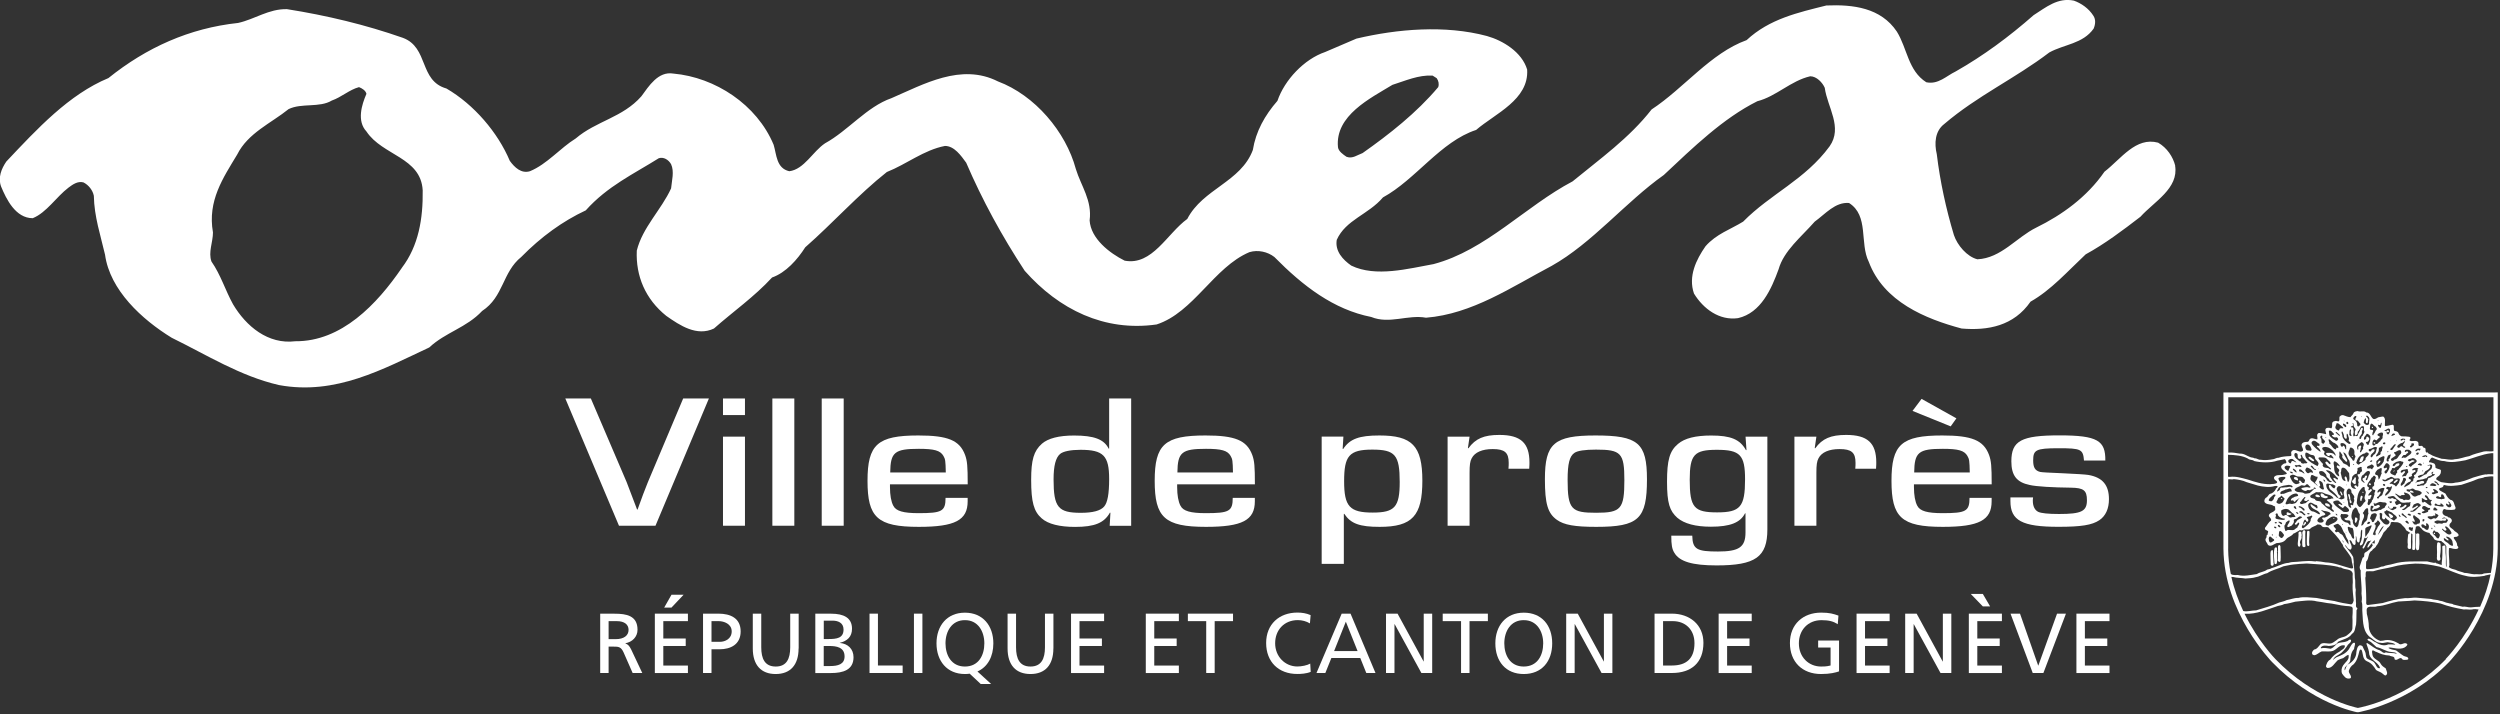 <svg width="511" height="146" viewBox="0 0 511 146" fill="none" xmlns="http://www.w3.org/2000/svg">
<rect x="0" y="0" width="511" height="146" fill="#333333" stroke="none"/>
<g clip-path="url(#clip0_6502_50277)">
<path d="M144.9 81.45L133.98 107.46H126.52L115.55 81.45H120.77L128.08 98.53C128.71 100.17 129.54 102.35 130.22 104.15H130.32C131.15 101.81 131.83 100.02 132.42 98.57L139.64 81.45H144.91H144.9Z" fill="white"/>
<path d="M152.27 84.84H147.78V81.45H152.27V84.84ZM152.27 107.46H147.78V89.25H152.27V107.46Z" fill="white"/>
<path d="M162.36 107.46H157.87V81.45H162.36V107.46Z" fill="white"/>
<path d="M172.45 107.46H167.96V81.45H172.45V107.46Z" fill="white"/>
<path d="M181.96 96.58C182.01 92.45 182.84 91.74 187.81 91.74C190.98 91.74 192.2 92.09 192.83 93.18C193.22 93.84 193.27 94.16 193.32 96.57H181.96V96.58ZM193.27 101.77C193.27 104.5 192.54 104.89 187.76 104.89C184.64 104.89 183.13 104.46 182.59 103.37C182.15 102.55 181.91 101.22 181.91 99.55V99H197.8C197.8 95.26 197.7 94.2 197.26 92.99C196.14 89.99 193.75 89.01 187.7 89.01C179.36 89.01 177.32 90.84 177.32 98.29C177.32 105.74 179.32 107.69 187.8 107.69C195.21 107.69 197.79 106.33 197.79 102.46V101.76H193.26L193.27 101.77Z" fill="white"/>
<path d="M220.86 91.94C225.54 91.94 226.71 93.15 226.71 97.91C226.71 100.99 226.37 102.75 225.69 103.53C224.96 104.39 223.4 104.82 220.91 104.82C216.28 104.82 215.35 103.69 215.35 97.99C215.35 95.22 215.79 93.54 216.67 92.8C217.3 92.25 218.86 91.94 220.86 91.94ZM231.2 81.45H226.71V91.67L226.61 91.71C225.68 89.8 223.64 89.02 219.54 89.02C216.42 89.02 214.23 89.6 212.96 90.7C211.3 92.18 210.77 94.01 210.77 98.07C210.77 102.63 211.31 104.54 212.92 105.95C214.24 107.12 216.58 107.7 219.75 107.7C223.75 107.7 225.7 106.88 226.87 104.78L226.97 104.82L226.82 107.47H231.21V81.46L231.2 81.45Z" fill="white"/>
<path d="M240.66 96.58C240.71 92.45 241.54 91.74 246.51 91.74C249.68 91.74 250.9 92.09 251.53 93.18C251.92 93.84 251.97 94.16 252.02 96.57H240.66V96.58ZM251.97 101.77C251.97 104.5 251.24 104.89 246.46 104.89C243.34 104.89 241.83 104.46 241.29 103.37C240.85 102.55 240.61 101.22 240.61 99.55V99H256.5C256.5 95.26 256.4 94.2 255.96 92.99C254.84 89.99 252.45 89.01 246.4 89.01C238.06 89.01 236.02 90.84 236.02 98.29C236.02 105.74 238.02 107.69 246.5 107.69C253.91 107.69 256.49 106.33 256.49 102.46V101.76H251.96L251.97 101.77Z" fill="white"/>
<path d="M280.49 91.9C285.17 91.9 286.1 92.99 286.1 98.53C286.1 103.64 285.08 104.77 280.59 104.77C275.86 104.77 274.74 103.52 274.74 98.37C274.74 93.22 275.72 91.9 280.49 91.9ZM270.15 89.25V115.26H274.68V105.04H274.78C276.1 107.03 277.9 107.69 282 107.69C288.68 107.69 290.73 105.43 290.73 98.25C290.73 91.07 288.58 89.01 281.95 89.01C277.81 89.01 275.9 89.71 274.54 91.78L274.44 91.74L274.59 89.24H270.15V89.25Z" fill="white"/>
<path d="M300.38 89.25L300.04 91.59L300.14 91.63C301.6 89.64 303.31 88.9 306.48 88.9C310.82 88.9 312.62 90.54 312.62 94.52C312.62 94.68 312.62 95.26 312.57 95.81H308.33C308.38 95.26 308.38 94.95 308.38 94.6C308.38 92.49 307.55 91.79 305.11 91.79C302.96 91.79 301.45 92.45 300.82 93.66C300.48 94.28 300.38 95.06 300.38 96.62V107.46H295.89V89.25H300.38Z" fill="white"/>
<path d="M326.22 91.9C331.34 91.9 332.02 92.6 332.02 98.14C332.02 104.03 331.34 104.81 326.27 104.81C321.2 104.81 320.42 104.15 320.42 98.1C320.42 94.79 320.81 93.23 321.83 92.56C322.46 92.13 323.93 91.9 326.22 91.9ZM326.12 89.01C317.64 89.01 315.78 90.65 315.78 97.94C315.78 102.97 316.36 104.92 318.22 106.25C319.68 107.3 321.88 107.69 326.26 107.69C334.94 107.69 336.64 106.09 336.64 97.98C336.64 90.53 334.84 89.01 326.11 89.01H326.12Z" fill="white"/>
<path d="M350.94 91.94C355.67 91.94 356.69 92.99 356.69 97.98C356.69 103.6 355.71 104.73 350.99 104.73C346.27 104.73 345.38 103.75 345.38 98.06C345.38 92.91 346.31 91.94 350.94 91.94ZM361.28 89.25H356.79L356.98 91.98L356.88 92.02C355.66 89.8 353.76 89.02 349.76 89.02C346.59 89.02 344.35 89.57 342.98 90.74C341.27 92.18 340.74 94.05 340.74 98.46C340.74 102.87 341.28 104.43 342.84 105.83C344.25 107.04 346.59 107.66 349.71 107.66C353.61 107.66 355.71 106.84 356.68 104.93H356.78V108.83C356.78 111.83 355.46 112.73 351.17 112.73C346.88 112.73 345.95 112.3 345.9 109.49H341.61C341.61 111.4 341.76 112.22 342.24 113C343.31 114.79 345.9 115.57 350.87 115.57C358.82 115.57 361.25 113.85 361.25 108.2V89.25H361.28Z" fill="white"/>
<path d="M371.27 89.25L370.93 91.59L371.03 91.63C372.49 89.64 374.2 88.9 377.37 88.9C381.71 88.9 383.51 90.54 383.51 94.52C383.51 94.68 383.51 95.26 383.46 95.81H379.22C379.27 95.26 379.27 94.95 379.27 94.6C379.27 92.49 378.44 91.79 376 91.79C373.85 91.79 372.34 92.45 371.71 93.66C371.37 94.28 371.27 95.06 371.27 96.62V107.46H366.78V89.25H371.27Z" fill="white"/>
<path d="M391.26 96.58C391.31 92.45 392.14 91.74 397.11 91.74C400.28 91.74 401.5 92.09 402.13 93.18C402.52 93.84 402.57 94.16 402.62 96.57H391.26V96.58ZM402.57 101.77C402.57 104.5 401.84 104.89 397.06 104.89C393.94 104.89 392.43 104.46 391.89 103.37C391.45 102.55 391.21 101.22 391.21 99.55V99H407.1C407.1 95.26 407 94.2 406.56 92.99C405.44 89.99 403.05 89.01 397 89.01C388.66 89.01 386.62 90.84 386.62 98.29C386.62 105.74 388.62 107.69 397.1 107.69C404.51 107.69 407.09 106.33 407.09 102.46V101.76H402.56L402.57 101.77ZM392.77 81.53L390.92 83.99L398.72 87.15L399.89 85.51L392.77 81.53Z" fill="white"/>
<path d="M425.97 94.16C425.78 91.82 425.39 91.62 420.75 91.62C416.11 91.62 415.58 91.97 415.58 94.12C415.58 95.56 415.97 96.19 416.99 96.46C417.35 96.54 418.86 96.63 421.52 96.73C424.446 96.863 426.233 96.98 426.88 97.08C429.76 97.59 431.07 99.15 431.07 102.03C431.07 103.98 430.39 105.46 429.12 106.32C427.61 107.33 425.41 107.68 420.73 107.68C413.32 107.68 410.93 106.39 410.93 102.45V101.67H415.56C415.51 101.98 415.51 102.25 415.51 102.37C415.51 103.46 415.9 104.28 416.63 104.63C417.21 104.9 418.63 105.06 420.87 105.06C425.45 105.06 426.57 104.51 426.57 102.25C426.57 100.22 425.89 99.72 423.3 99.68C419.64 99.64 416.23 99.45 414.87 99.13C412.19 98.58 411.12 97.18 411.12 94.29C411.12 90.08 413.17 88.99 420.97 88.99C428.77 88.99 430.38 90.08 430.33 94.14H425.94L425.97 94.16Z" fill="white"/>
<path d="M444.62 33.88C444.16 32.05 442.95 30.22 441.12 29.16C436.55 27.94 433.58 32.44 430.15 35.1C426.57 40.28 421.47 43.94 416.21 46.52C412.17 48.5 409.05 52.77 404.18 53C402.05 52.47 400.07 50.11 399.38 48.05C397.78 42.72 396.56 37.16 395.88 31.52C395.35 29.31 395.5 26.8 397.4 25.35C404.18 19.56 411.87 16.06 418.88 10.72C421.93 9.04 425.73 8.97 427.94 5.85C428.32 4.94 428.4 3.95 427.86 3.18C426.94 1.73 425.42 0.67 423.9 0.13C420.62 -0.56 418.19 1.5 415.67 3.1C410.64 7.52 405.39 11.4 399.75 14.6C397.84 15.51 396.17 17.34 393.73 16.81C390 14.45 389.85 9.88 387.71 6.45C384.43 1.58 378.8 0.89 373.31 1.12C367.52 2.57 361.66 3.86 357.01 8.2C349.62 10.87 344.21 18.03 337.59 22.37C333.02 28.23 327 32.5 321.44 37.07C311.77 42.17 303.69 51.16 293.03 53.98C287.93 54.89 281.22 56.72 276.2 54.29C274.45 53.07 272.85 51.32 273.23 49.03C275.06 44.92 279.71 43.85 282.68 40.35C289.38 36.69 294.48 28.92 301.72 26.56C305.6 23.21 312.54 20.39 312.15 14.22C311.08 10.64 307.2 8.28 303.92 7.36C295.39 5.08 285.64 5.91 277.26 7.89L270.86 10.63C266.59 12.08 262.56 16.34 261.11 20.61C258.52 23.58 256.69 26.86 256.08 30.66C253.64 37.21 245.87 38.58 242.68 44.75C238.57 47.72 235.52 54.35 229.88 53.28C226.83 51.76 222.95 48.79 222.72 45.05C223.25 40.94 220.97 38.04 219.9 34.54C217.85 26.92 211.52 19.46 203.98 16.64C196.44 12.83 188.75 17.25 182.2 20.07C177.17 21.82 173.36 26.7 168.64 29.29C166.13 30.96 164.37 34.62 161.33 35C158.66 34.39 158.74 31.57 158.13 29.59C154.7 21.36 146.17 15.8 137.64 15.04C134.52 14.51 132.61 17.63 131.09 19.69C127.28 24.03 121.87 24.72 117.68 28.3C114.48 30.28 111.82 33.56 108.31 35C106.56 35.53 105.19 34.24 104.2 32.87C101.76 27.08 96.89 21.37 91.25 18.09C85.61 16.49 87.67 9.71 82.34 7.73C74.72 5.06 66.8 3.16 58.65 1.87C54.92 1.79 52.1 3.93 48.67 4.69C38.69 5.76 29.93 9.72 22.16 15.96C14.09 19.31 7.61 26.32 1.29 33.02C0.3 34.47 -0.46 36.29 0.22 38.12C1.29 40.71 3.19 44.6 6.69 44.6C9.51 43.46 11.49 40.26 14 38.35C14.91 37.67 15.9 36.98 17.05 37.28C18.12 37.81 18.95 38.88 19.18 40.02C19.26 44.29 20.55 48.09 21.47 52.06C22.46 59.29 29.01 65.31 35.1 69.04C42.26 72.54 49.11 76.89 57.04 78.71C68.62 80.84 78.29 75.44 87.74 71.02C91.09 67.9 95.36 66.98 98.55 63.56C102.97 60.67 102.66 55.64 106.55 52.52C110.59 48.41 115 45.21 119.73 43C124.15 38.05 129.56 35.54 134.66 32.34C135.65 32.03 136.64 32.64 137.17 33.56C137.86 35.08 137.32 36.91 137.17 38.51C135.19 42.85 131.31 46.51 130.16 51.23C129.93 56.41 131.91 61.13 136.18 64.56C139 66.54 142.43 68.82 145.93 67.15C149.89 63.65 154.16 60.68 157.81 56.72C160.63 55.73 162.99 53.06 164.59 50.55C170.23 45.6 175.48 39.73 181.27 35.16C185.31 33.56 188.81 30.67 193.15 29.83C195.06 29.83 196.43 31.81 197.49 33.26C200.77 40.88 204.8 48.27 209.45 55.35C216.46 63.27 225.75 67.84 236.41 66.32C243.95 63.88 248.14 54.59 255.38 51.54C257.13 51.01 259.11 51.46 260.48 52.53C266.34 58.47 272.59 63.27 280.28 64.79C284.01 66.31 287.74 64.26 291.48 64.94C300.92 64.18 308.92 58.69 317.15 54.35C325.45 49.7 332.23 41.33 340.08 35.77C346.09 30.13 352.19 24.19 359.2 20.69C363.08 19.7 366.05 16.5 370.01 15.59C371.31 15.59 372.52 16.88 372.98 17.95C373.51 21.91 376.71 26.02 373.97 29.91C368.94 36.76 361.94 39.58 356.3 45.3C353.71 46.9 350.82 47.81 348.61 50.33C346.7 53.07 345.03 56.5 346.25 60C348.15 63.12 351.43 65.56 355.24 65.03C359.96 63.96 362.09 59.01 363.54 55.05C364.61 51.24 368.19 48.42 370.93 45.3C373.14 43.7 375.12 41.26 377.94 41.49C382.05 44.08 380.07 49.71 381.98 53.52C385.02 61.67 393.56 65.17 400.95 67.15C406.36 67.61 411.61 66.62 415.04 61.66C419.23 59.3 422.66 55.41 426.31 51.99C430.2 49.86 433.85 47.12 437.51 44.3C440.33 41.18 445.36 38.51 444.59 33.86L444.62 33.88ZM284.59 17.35C287.26 16.51 289.92 15.29 292.82 15.45L293.66 15.98C294.04 16.51 294.19 17.2 293.97 17.81C289.55 23.07 283.92 27.48 278.51 31.29C277.44 31.67 276.45 32.51 275.23 32.05C274.55 31.59 273.56 30.91 273.48 30.07C272.87 23.6 280.1 20.09 284.6 17.35H284.59ZM82.14 54.75C77.04 62.21 69.8 69.83 60.36 69.75C54.8 70.44 50.31 66.7 47.64 62.21C46.04 59.32 45.13 56.19 43.22 53.45C42.54 51.55 43.53 49.49 43.53 47.51C42.39 41.04 45.59 36.39 48.48 31.59C50.69 27.17 55.41 25.19 58.99 22.3C61.66 21.01 65.31 22.07 67.82 20.55C69.8 19.86 71.4 18.34 73.38 17.81C73.99 18.04 74.75 18.5 74.9 19.18C73.91 21.46 72.92 24.74 74.9 26.87C78.18 31.82 86.02 32.13 86.4 38.9C86.48 44.69 85.56 50.25 82.14 54.74V54.75Z" fill="white"/>
<path d="M124.4 126.96H126.06C127.65 126.96 128.48 127.66 128.48 128.75C128.48 129.91 127.51 130.64 125.87 130.64H124.4V126.96ZM122.67 137.56H124.4V132.17H125.44C126.36 132.17 126.93 132.17 127.46 133.35L129.31 137.56H131.28L129 132.73C128.62 131.98 128.36 131.72 127.82 131.51V131.48C129.22 131.24 130.31 130.19 130.31 128.72C130.31 125.82 128.01 125.44 125.63 125.44H122.68V137.57L122.67 137.56Z" fill="white"/>
<path d="M133.85 125.43H140.61V126.96H135.58V130.51H140.16V132.04H135.58V136.04H140.61V137.57H133.85V125.44V125.43Z" fill="white"/>
<path d="M145.43 126.96H146.9C147.97 126.96 149.56 127.52 149.56 129.05C149.56 130.58 148.21 131.19 147.14 131.19H145.43V126.97V126.96ZM143.7 137.56H145.43V132.71H147.12C149.3 132.71 151.39 131.75 151.39 129.06C151.39 126.37 149.33 125.43 146.86 125.43H143.7V137.56Z" fill="white"/>
<path d="M163.23 132.54C163.23 135.95 161.52 137.77 158.55 137.77C155.58 137.77 153.87 135.95 153.87 132.54V125.43H155.6V132.31C155.6 134.64 156.33 136.24 158.56 136.24C160.79 136.24 161.52 134.64 161.52 132.31V125.43H163.25V132.54H163.23Z" fill="white"/>
<path d="M168.38 132.04H169.5C170.99 132.04 172.63 132.3 172.63 134.18C172.63 135.81 171.23 136.14 169.67 136.14H168.37V132.04H168.38ZM166.65 137.57H169.86C172.31 137.57 174.46 136.94 174.46 134.34C174.46 132.64 173.3 131.56 171.66 131.42V131.39C173.18 131.01 174.15 130.17 174.15 128.5C174.15 126.26 172.42 125.44 169.92 125.44H166.65V137.57ZM168.38 126.86H170.19C171.19 126.86 172.42 127.23 172.42 128.67C172.42 130.46 171 130.62 169.33 130.62H168.38V126.87V126.86Z" fill="white"/>
<path d="M177.72 125.43H179.45V136.03H184.5V137.56H177.73V125.43H177.72Z" fill="white"/>
<path d="M186.81 125.43H188.54V137.56H186.81V125.43Z" fill="white"/>
<path d="M193.26 131.5C193.26 129.03 194.57 126.74 197.23 126.76C199.89 126.74 201.2 129.04 201.2 131.5C201.2 133.96 200.01 136.24 197.23 136.24C194.45 136.24 193.26 133.91 193.26 131.5ZM200.45 139.81H202.59L199.79 137.25C201.88 136.33 203.04 134.21 203.04 131.5C203.04 127.9 200.9 125.23 197.23 125.23C193.56 125.23 191.42 127.91 191.42 131.5C191.42 135.09 193.55 137.77 197.23 137.77C197.58 137.77 197.89 137.75 198.2 137.7L200.45 139.8V139.81Z" fill="white"/>
<path d="M215.31 132.54C215.31 135.95 213.6 137.77 210.63 137.77C207.66 137.77 205.95 135.95 205.95 132.54V125.43H207.68V132.31C207.68 134.64 208.41 136.24 210.63 136.24C212.85 136.24 213.59 134.64 213.59 132.31V125.43H215.32V132.54H215.31Z" fill="white"/>
<path d="M218.92 125.43H225.68V126.96H220.65V130.51H225.23V132.04H220.65V136.04H225.68V137.57H218.92V125.44V125.43Z" fill="white"/>
<path d="M234.2 125.43H240.96V126.96H235.93V130.51H240.51V132.04H235.93V136.04H240.96V137.57H234.2V125.44V125.43Z" fill="white"/>
<path d="M246.55 126.96H242.8V125.43H252.03V126.96H248.28V137.56H246.55V126.96Z" fill="white"/>
<path d="M267.76 127.43C267 126.98 266.15 126.75 265.27 126.75C262.49 126.75 260.64 128.77 260.64 131.49C260.64 134.21 262.68 136.23 265.18 136.23C266.04 136.23 267.2 136 267.81 135.64L267.91 137.33C266.99 137.71 265.87 137.76 265.16 137.76C261.34 137.76 258.8 135.29 258.8 131.43C258.8 127.57 261.5 125.21 265.18 125.21C266.11 125.21 267.03 125.35 267.89 125.73L267.75 127.42L267.76 127.43Z" fill="white"/>
<path d="M277.49 133.08H272.69L275.09 127.07L277.49 133.08ZM269.09 137.56H270.9L272.13 134.5H278.04L279.27 137.56H281.15L276.05 125.43H274.24L269.09 137.56Z" fill="white"/>
<path d="M283.31 125.43H285.66L290.98 135.2H291.01V125.43H292.74V137.56H290.53L285.07 127.58H285.03V137.56H283.3V125.43H283.31Z" fill="white"/>
<path d="M298.64 126.96H294.89V125.43H304.12V126.96H300.37V137.56H298.64V126.96Z" fill="white"/>
<path d="M307.48 131.5C307.48 129.03 308.79 126.74 311.45 126.76C314.11 126.74 315.43 129.04 315.43 131.5C315.43 133.96 314.24 136.24 311.45 136.24C308.66 136.24 307.48 133.91 307.48 131.5ZM305.65 131.5C305.65 135.18 307.77 137.77 311.46 137.77C315.15 137.77 317.27 135.18 317.27 131.5C317.27 127.82 315.13 125.23 311.46 125.23C307.79 125.23 305.65 127.91 305.65 131.5Z" fill="white"/>
<path d="M320.14 125.43H322.49L327.81 135.2H327.84V125.43H329.57V137.56H327.36L321.9 127.58H321.86V137.56H320.13V125.43H320.14Z" fill="white"/>
<path d="M339.92 126.96H341.94C344.43 126.96 346.35 128.63 346.35 131.46C346.35 134.59 344.71 136.03 341.74 136.03H339.93V126.96H339.92ZM338.19 137.56H341.75C345.72 137.56 348.18 135.46 348.18 131.39C348.18 127.65 345.33 125.43 341.75 125.43H338.19V137.56Z" fill="white"/>
<path d="M351.29 125.43H358.05V126.96H353.02V130.51H357.6V132.04H353.02V136.04H358.05V137.57H351.29V125.44V125.43Z" fill="white"/>
<path d="M375.64 127.59C374.79 127.03 373.88 126.76 372.32 126.76C369.54 126.76 367.69 128.79 367.69 131.5C367.69 134.35 369.73 136.24 372.23 136.24C373.42 136.24 373.73 136.12 374.17 136.03V132.35H371.63V130.92H375.9V137.23C375.24 137.46 374.1 137.77 372.22 137.77C368.4 137.77 365.86 135.3 365.86 131.44C365.86 127.58 368.56 125.22 372.24 125.22C374 125.22 374.78 125.48 375.78 125.83L375.64 127.59Z" fill="white"/>
<path d="M379.48 125.43H386.24V126.96H381.21V130.51H385.79V132.04H381.21V136.04H386.24V137.57H379.48V125.44V125.43Z" fill="white"/>
<path d="M389.41 125.43H391.76L397.08 135.2H397.12V125.43H398.85V137.56H396.64L391.18 127.58H391.15V137.56H389.42V125.43H389.41Z" fill="white"/>
<path d="M402.43 125.43H409.19V126.96H404.16V130.51H408.74V132.04H404.16V136.04H409.19V137.57H402.43V125.44V125.43Z" fill="white"/>
<path d="M417.65 137.56H415.49L410.95 125.43H412.89L416.6 136.03H416.64L420.46 125.43H422.28L417.67 137.56H417.65Z" fill="white"/>
<path d="M424.42 125.43H431.18V126.96H426.15V130.51H430.73V132.04H426.15V136.04H431.18V137.57H424.42V125.44V125.43Z" fill="white"/>
<path d="M406.78 123.95H405.29L402.82 121.4H405.29L406.78 123.95Z" fill="white"/>
<path d="M137.25 121.57H139.72L137.25 124.19H135.76L137.25 121.57Z" fill="white"/>
<path d="M480.31 101.19C480.25 101.06 480.18 100.94 480.03 100.97C479.81 101.28 480.19 101.53 480.12 101.88C480.4 102.13 480.09 102.57 480.4 102.82C480.43 102.88 480.56 102.88 480.62 102.82C480.74 102.57 480.56 102.35 480.43 102.16C480.4 101.82 480.4 101.5 480.3 101.19H480.31Z" fill="white"/>
<path d="M492.72 100.28C492.6 100.28 492.56 100.41 492.56 100.5C492.69 100.75 493 100.66 493.19 100.72C493.25 100.72 493.41 100.66 493.35 100.56C493.16 100.4 492.97 100.25 492.72 100.28Z" fill="white"/>
<path d="M482.7 94.42C483.04 94.2 483.07 93.73 483.17 93.36L483.08 93.27C482.45 93.18 482.42 93.99 482.2 94.37C482.36 94.46 482.54 94.46 482.7 94.43V94.42Z" fill="white"/>
<path d="M484.79 87.25C484.79 87.34 484.79 87.44 484.85 87.47C484.91 87.53 484.98 87.53 485.04 87.47C485.1 87.35 484.92 87.13 484.79 87.25Z" fill="white"/>
<path d="M480.78 93.23C480.72 93.23 480.72 93.29 480.72 93.32C480.72 93.38 480.78 93.41 480.85 93.41C480.92 93.41 480.94 93.35 480.91 93.29C480.88 93.26 480.85 93.2 480.79 93.23H480.78Z" fill="white"/>
<path d="M494.51 109.24C494.45 108.96 494.01 108.96 493.85 109.15C493.85 109.84 493.85 110.59 493.79 111.22C493.88 111.66 493.7 112.07 493.98 112.44C494.11 112.5 494.29 112.47 494.39 112.35C494.48 112.19 494.48 111.94 494.48 111.79C494.61 110.94 494.48 110.13 494.51 109.25V109.24Z" fill="white"/>
<path d="M471.89 93.42C471.77 93.67 472.08 93.73 472.17 93.92C472.45 94.05 472.73 94.45 473.02 94.2C473.02 93.86 472.61 93.79 472.42 93.54C472.26 93.45 472.08 93.29 471.89 93.41V93.42Z" fill="white"/>
<path d="M467.53 105.3C467.81 105.33 468.09 105.27 468.31 105.14C468.4 105.08 468.37 105.02 468.31 104.95C467.97 105.01 467.68 104.54 467.4 104.79C467.37 104.98 467.34 105.2 467.52 105.29L467.53 105.3Z" fill="white"/>
<path d="M489.15 105.51C488.99 105.29 488.74 105.13 488.49 105.01C488.4 104.98 488.18 104.85 488.21 105.07C488.33 105.29 488.4 105.54 488.49 105.76C488.58 105.85 488.74 105.92 488.87 105.88C488.99 105.82 489.21 105.69 489.15 105.5V105.51Z" fill="white"/>
<path d="M481.29 97.59C481.23 97.94 480.88 98.09 480.76 98.37C480.73 98.59 480.92 98.68 481.07 98.84C481.19 98.93 481.45 99.06 481.51 98.81C481.57 98.47 481.45 98.03 481.57 97.68C481.51 97.59 481.38 97.52 481.29 97.59Z" fill="white"/>
<path d="M481.57 106.86C481.69 106.61 481.88 106.36 481.88 106.05C481.82 105.89 481.63 105.74 481.44 105.74C481.25 105.99 481.41 106.33 481.32 106.62C481.35 106.75 481.38 106.9 481.57 106.87V106.86Z" fill="white"/>
<path d="M485.26 90.35C485.17 90.38 485.17 90.48 485.14 90.54C485.2 90.66 485.33 90.7 485.42 90.7C485.51 90.67 485.55 90.57 485.51 90.51C485.48 90.42 485.39 90.35 485.26 90.35Z" fill="white"/>
<path d="M483.04 100.75C483.04 100.75 483.1 100.69 483.1 100.62C483.1 100.49 482.82 100.46 482.88 100.65C482.88 100.71 482.94 100.78 483.04 100.74V100.75Z" fill="white"/>
<path d="M471.07 107.33C471.13 107.14 471.45 107.05 471.35 106.8C471.35 106.67 471.1 106.64 471.04 106.77C471.1 107.05 470.63 107.15 470.79 107.4C470.88 107.46 470.98 107.4 471.07 107.34V107.33Z" fill="white"/>
<path d="M469.1 97.49C468.94 97.52 468.85 97.65 468.88 97.83C469.04 98.08 469.38 98.11 469.63 98.21C469.85 98.12 469.66 97.87 469.63 97.74C469.54 97.52 469.29 97.52 469.1 97.49Z" fill="white"/>
<path d="M466.47 102.01L466.5 101.88C466.44 101.82 466.37 101.76 466.28 101.76C466.22 101.79 466.19 101.79 466.22 101.88C466.25 101.97 466.38 102.04 466.47 102.01Z" fill="white"/>
<path d="M484.29 98.78C484.2 98.81 484.13 98.94 484.2 99.03C484.26 99.12 484.36 99.19 484.45 99.19C484.54 99.16 484.64 99.06 484.61 98.94C484.58 98.82 484.42 98.78 484.3 98.78H484.29Z" fill="white"/>
<path d="M489.24 96.4C489.24 96.4 489.27 96.49 489.3 96.46C489.36 96.37 489.43 96.27 489.46 96.18C489.3 95.99 489.27 96.31 489.24 96.4Z" fill="white"/>
<path d="M482.7 102.35C482.67 102.04 482.92 101.82 482.92 101.5C482.86 101.37 482.7 101.25 482.57 101.37C482.45 101.65 482.35 102.06 482.48 102.37C482.57 102.43 482.64 102.43 482.7 102.34V102.35Z" fill="white"/>
<path d="M477.06 106.08C477.12 106.08 477.15 106.02 477.15 105.95C477.15 105.86 476.9 105.86 476.93 106.01C476.93 106.07 476.99 106.07 477.05 106.07L477.06 106.08Z" fill="white"/>
<path d="M473.3 101.19C473.27 101.28 473.24 101.44 473.36 101.5C473.61 101.59 473.95 101.75 474.21 101.53C474.21 101.34 473.96 101.25 473.83 101.15C473.64 101.09 473.45 101.03 473.3 101.18V101.19Z" fill="white"/>
<path d="M489.56 98.72C489.75 98.53 490.03 98.41 490.12 98.13C490.09 98.04 489.99 98.01 489.9 98.01C489.68 98.2 489.37 98.35 489.27 98.61C489.3 98.73 489.46 98.8 489.55 98.73L489.56 98.72Z" fill="white"/>
<path d="M510.08 80.22H454.47V112.13C454.57 125.23 464.32 135.23 464.42 135.33C472.57 143.79 481.42 145.51 481.79 145.58H481.83H481.87H482.05C482.15 145.56 492.43 143.79 500.59 135.31C500.68 135.21 510.43 125.21 510.54 112.12V80.21H510.07L510.08 80.22ZM455.41 92.96C456.79 92.99 458.35 93.11 459.48 93.74C459.82 94.08 460.39 93.9 460.76 94.24C462.23 94.58 464.05 94.65 465.52 94.15C466.02 94.09 466.52 93.93 467.02 93.84C467.21 94.06 467.36 94.34 467.33 94.59C467.21 94.78 466.95 94.68 466.8 94.78C466.61 94.91 466.36 95.09 466.27 95.28C466.18 96.03 467.09 96.25 467.43 96.75C467.37 97 467.05 96.94 466.87 97.03C466.18 97.22 465.3 96.91 464.83 97.5C464.77 97.72 464.83 97.94 464.99 98.06C465.15 98.28 465.52 98.31 465.43 98.66C465.05 99 464.49 98.88 464.05 98.97C462.39 99 460.92 98.5 459.48 98.03C458.29 97.72 457.07 97.31 455.78 97.47C455.69 97.49 455.48 97.47 455.41 97.43V92.97V92.96ZM470.41 92.96C470.6 93.12 470.57 93.34 470.69 93.52C471.03 93.83 471.29 94.27 471.63 94.52C471.57 94.86 471.07 94.58 470.85 94.77C470.66 94.77 470.44 94.71 470.32 94.55C470.35 94.52 470.32 94.46 470.35 94.39C470.26 94.3 470.19 94.39 470.1 94.33C469.63 93.92 468.85 93.55 468.97 92.79C469.03 92.7 469.13 92.6 469.25 92.57C469.41 92.6 469.6 92.73 469.63 92.88C469.66 93.19 469.57 93.69 469.94 93.79C470.1 93.82 470.22 93.76 470.35 93.63C470.51 93.41 470.01 93.04 470.41 92.94V92.96ZM474.3 92.36C473.67 91.95 473.08 91.45 472.61 90.86C472.49 90.7 472.45 90.52 472.52 90.33C473.08 89.67 473.62 90.52 474.09 90.74C474.09 90.86 474.15 90.96 474.09 91.08C474 91.3 473.53 90.89 473.59 91.3C473.94 91.58 474.34 91.96 474.31 92.36H474.3ZM475.24 90.23C475.21 90.45 475.02 90.51 474.96 90.7C474.77 90.7 474.62 90.61 474.52 90.45C474.49 90.14 474.58 89.73 474.3 89.51C474.21 89.32 474.3 89.13 474.49 89.04C474.55 89.01 474.68 89.07 474.71 89.13C474.4 89.6 475.12 89.85 475.24 90.23ZM477.31 89.42C477.44 89.39 477.59 89.33 477.72 89.42C477.84 89.51 477.94 89.67 477.91 89.86C477.75 89.99 477.66 90.17 477.44 90.08C476.97 89.77 476.41 89.48 476.12 88.95C476.12 88.64 476 88.35 476.03 88.07C476.47 87.82 476.72 88.41 477.03 88.63C477.03 88.72 477.06 88.88 476.94 88.91C476.82 88.97 476.72 88.82 476.63 88.94C476.72 89.22 477.04 89.44 477.32 89.41L477.31 89.42ZM479.57 87.04C479.57 87.13 479.57 87.26 479.51 87.32C479.23 87.26 479.1 87.04 478.91 86.85C478.88 86.76 478.88 86.57 479.04 86.57C479.23 86.69 479.51 86.76 479.57 87.04ZM479.1 85.94C479.19 85.97 479.16 86.06 479.19 86.13C479.19 86.16 479.13 86.16 479.13 86.13C479.07 86.1 479.07 86.01 479.1 85.94ZM479.69 89.51C479.69 89.23 479.6 88.98 479.69 88.66C479.88 88.63 479.88 88.85 479.94 88.94C479.97 89.28 480.28 89.63 480.06 89.97C479.97 90.31 480.87 90.5 480.25 90.75L480.06 90.69C479.5 90.35 478.9 89.78 478.78 89.16C478.84 88.78 478.43 88.44 478.72 88.16C478.94 88.35 478.97 88.69 479.1 88.97C479.04 89.25 479.19 89.53 479.44 89.69C479.57 89.72 479.66 89.63 479.69 89.5V89.51ZM479.6 86.47C479.57 86.35 479.63 86.25 479.72 86.22C479.88 86.19 479.94 86.31 480 86.44C480.03 86.57 479.94 86.66 479.84 86.69C479.68 86.72 479.62 86.57 479.59 86.47H479.6ZM480.88 86.47C481.19 86.5 481 86.88 481.1 87.07C481.13 87.41 481.63 87.6 481.44 87.95C481.28 88.23 481.32 88.51 481.35 88.83C481.41 88.99 481.57 88.96 481.66 88.89C482.01 88.76 481.85 88.39 481.97 88.17C482.44 87.89 482.35 86.92 483.13 87.14C483.32 87.48 483.04 87.89 483.29 88.2C483.29 88.54 482.98 88.73 482.95 89.05C482.51 89.14 482.79 89.8 482.32 89.74C482.07 89.24 482.73 88.96 482.79 88.49C482.63 88.08 483.07 87.83 482.95 87.52C482.86 87.43 482.7 87.43 482.61 87.52C482.39 87.9 482.27 88.33 482.02 88.68C481.99 88.87 481.96 89.05 481.77 89.15C481.61 89.15 481.46 88.96 481.3 89.09L481.14 89.22C480.79 88.91 481.17 88.5 481.08 88.09C480.99 87.84 481.14 87.4 480.73 87.34C480.67 87.34 480.54 87.37 480.51 87.28C480.57 87.03 480.95 87.16 480.98 86.87C480.98 86.71 480.79 86.62 480.89 86.49L480.88 86.47ZM481.48 85.81C481.57 86 481.79 85.9 481.92 85.97L482.48 86.66C482.51 86.88 482.23 87 482.1 87.16C481.98 87.19 481.82 87.1 481.82 86.97C481.85 86.5 481.66 86.09 481.29 85.84C481.2 85.81 481.07 85.75 481.01 85.62C480.98 85.37 481.17 85.18 481.36 85.06C481.45 85 481.67 85 481.64 85.15C481.64 85.43 481.3 85.56 481.48 85.81ZM482.7 85C482.73 85.06 482.79 85.09 482.76 85.19L482.73 85.22C482.64 85.19 482.67 85.06 482.7 85ZM483.89 86.5C484.08 86.28 483.95 85.97 484.08 85.75C483.99 85.53 483.89 85.28 483.64 85.15C483.64 85.12 483.64 85.02 483.7 84.96C483.95 84.9 484.07 85.18 484.23 85.34C484.42 85.72 484.17 86.19 484.23 86.63C484.14 86.91 483.79 86.88 483.57 86.82C483.45 86.6 483.04 86.57 483.16 86.26C483.22 85.98 483.32 85.7 483.47 85.45C483.84 85.73 483.28 86.51 483.88 86.51L483.89 86.5ZM485.99 88.76C486.27 88.54 486.58 88.35 486.96 88.42L487.08 88.58C487.17 88.92 486.89 89.18 487.02 89.52C486.89 89.77 486.55 89.93 486.52 90.21C486.14 90.3 486.08 90.87 485.61 90.74C485.48 90.93 485.33 91.18 485.08 91.02C484.95 90.99 484.95 90.86 484.92 90.77C484.92 90.43 484.95 90.02 485.3 89.83C485.49 89.83 485.58 90.05 485.8 89.99C485.96 89.74 486.21 89.55 486.46 89.36C486.43 89.05 485.83 89.17 485.99 88.76ZM486.05 86.07C486.05 86.07 486.02 86.04 485.99 86.04C485.99 85.98 486.08 85.91 486.15 85.95C486.15 86.01 486.09 86.07 486.06 86.07H486.05ZM486.55 86.82C486.68 86.69 486.58 86.51 486.71 86.38C486.9 86.54 486.74 86.76 486.74 86.98C486.71 87.17 486.68 87.36 486.55 87.48C486.36 87.48 486.27 87.29 486.14 87.14C486.14 87.05 486.02 86.95 486.08 86.83C486.27 86.8 486.43 86.99 486.55 86.83V86.82ZM489.46 90.8C489.55 90.89 489.71 90.77 489.74 90.89C489.43 91.23 489.27 91.61 488.96 91.96C488.87 92.02 488.71 92.02 488.62 91.93C488.53 91.87 488.59 91.77 488.62 91.71C488.96 91.43 489.15 91.05 489.47 90.8H489.46ZM488.99 88.73C489.11 88.57 489.34 88.57 489.49 88.67C489.55 88.7 489.52 88.83 489.52 88.86C489.3 88.98 489.05 89.02 488.83 89.14C488.77 88.98 488.92 88.86 488.99 88.73ZM490.68 92.05L490.77 92.24C490.99 92.74 490.43 92.93 490.27 93.27C490.08 93.61 489.86 93.9 489.42 93.93C489.29 94.09 489.17 94.21 489.01 94.21C488.88 94.21 488.73 94.08 488.7 93.96L488.79 93.74L489.64 93.15C489.8 92.84 489.23 92.74 489.36 92.43C489.86 92.43 490.14 91.87 490.68 92.05ZM489.8 90.17V90.01C489.8 90.01 489.89 90.01 489.89 90.07C489.86 90.1 489.89 90.23 489.8 90.16V90.17ZM495.85 93.24C495.63 93.49 495.32 93.36 495.04 93.36C495.17 93.17 495.45 93.14 495.67 93.05C495.86 92.99 495.89 93.21 496.08 93.14C496.11 93.23 496.14 93.33 496.11 93.39C496.05 93.45 495.95 93.42 495.89 93.42C495.8 93.33 495.98 93.3 495.86 93.23L495.85 93.24ZM495.38 94.74C495.35 94.8 495.32 94.71 495.29 94.68L495.32 94.55C495.38 94.55 495.48 94.68 495.38 94.74ZM495.29 96.24C495.29 96.3 495.26 96.36 495.2 96.33C495.11 96.36 495.04 96.3 495.08 96.24C495.11 96.15 495.3 96.15 495.3 96.24H495.29ZM495.29 96.99L495.76 96.3C496.17 96.11 496.7 95.83 496.76 95.33C496.76 95.24 496.7 95.14 496.6 95.11C496.44 95.08 496.23 95.36 496.19 95.14C496.47 95.08 496.91 94.73 497.13 95.14C497.16 95.39 497.07 95.64 496.97 95.86C496.66 96.17 496.12 96.49 495.97 96.92C495.44 96.98 495.03 97.45 494.53 97.64C494.41 97.67 494.28 97.58 494.22 97.48C494.19 97.26 494.44 97.26 494.56 97.17C494.78 97.05 495.03 97.05 495.28 96.98L495.29 96.99ZM497.2 96.83C497.32 96.96 497.48 96.89 497.67 96.89C497.7 97.08 497.51 97.17 497.39 97.26C497.05 97.32 496.83 97.73 496.42 97.67C496.2 97.86 496.26 98.2 496.01 98.39C496.07 98.8 495.57 98.92 495.35 99.24C495.01 99.15 494.66 99.3 494.32 99.36C494.16 99.36 494.07 99.36 494.01 99.24C494.07 98.96 494.42 99.12 494.64 99.05C494.86 98.71 495.61 99.02 495.49 98.42C494.99 98.08 494.52 98.58 493.99 98.54C493.9 98.6 493.86 98.76 493.74 98.76C493.71 98.6 493.86 98.6 493.93 98.54C493.9 97.94 494.59 98.16 494.93 98.01C495.34 98.01 495.62 97.76 496.03 97.73C496.25 97.2 496.84 97.39 497.13 97.01C497.1 96.85 496.91 96.73 497.01 96.6C497.13 96.51 497.26 96.38 497.38 96.44C497.38 96.6 497.13 96.66 497.22 96.81L497.2 96.83ZM499.14 101.03C499.48 101.06 499.55 101.44 499.67 101.69C499.64 101.78 499.73 101.94 499.58 101.97C499.39 101.97 499.2 101.97 499.05 102.06C498.67 101.9 498.17 102.06 497.92 101.71C497.89 101.52 498.08 101.49 498.2 101.43C498.51 101.34 498.73 101.87 498.98 101.49C498.95 101.33 498.92 101.05 499.14 101.02V101.03ZM499.89 113.34C499.83 112.78 499.89 112.15 499.83 111.59H499.77C499.83 111.46 499.68 111.53 499.61 111.5C499.48 111.56 499.23 111.5 499.2 111.75C499.26 112.82 499.23 114.04 499.08 115.13C499.05 115.22 499.27 115.47 499.02 115.44C498.65 115.44 498.36 115.16 497.99 115.16C497.9 114.85 497.61 115.13 497.39 115.03C496.95 114.97 496.51 114.84 496.11 114.75C493.76 114.78 491.35 114.59 489.19 115.25C488.5 115.47 487.78 115.47 487.12 115.78C486.68 115.75 486.37 116.03 485.96 116.09C485.27 116.25 484.52 116.34 483.8 116.34C483.71 116.31 483.61 116.21 483.61 116.12L483.64 114.8C484.33 114.14 483.92 112.98 484.86 112.51C485.05 112.1 485.58 112.01 485.68 111.6C486.05 111.22 486.24 110.75 486.4 110.28C486.77 109.84 486.96 109.34 487.21 108.84C487.46 108.56 487.81 108.31 487.96 107.96C488.37 107.68 488.68 107.27 488.68 106.8C488.96 106.55 489.4 106.8 489.81 106.74C490.19 106.71 490.47 106.93 490.75 107.05C491.06 107.49 491.6 107.8 491.75 108.27C491.97 108.65 492.44 108.61 492.63 108.99C492.44 108.99 492.25 109.12 492.22 109.3C492.13 109.96 492.06 110.71 492.16 111.34C492.13 111.56 492.07 111.81 492.16 112.03C492.22 112.16 492.38 112.22 492.54 112.22C492.66 112.25 492.79 112.13 492.82 112C492.79 111.12 492.79 110.09 492.85 109.21L492.76 109.05C492.92 109.05 493.01 109.11 493.11 109.21C493.14 109.68 493.05 110.24 493.11 110.71C493.08 111.21 493.05 111.74 493.05 112.25C493.14 112.41 493.33 112.44 493.52 112.41C493.8 112.1 493.68 111.56 493.68 111.19L493.71 109.09C493.46 108.62 493.8 108.15 493.8 107.68C493.99 107.52 494.3 107.52 494.52 107.59C494.68 107.72 494.71 107.9 494.9 107.97C495.27 108.57 495.93 108.82 496.59 108.94C496.78 109.44 497.4 109.66 497.5 110.16C497.88 110.54 498.44 110.57 498.97 110.57C499.22 110.88 499.6 110.95 499.72 111.29H499.85C499.85 111.35 499.82 111.42 499.88 111.45H499.91C499.91 111.51 499.91 111.54 499.94 111.58C500 111.61 500.07 111.67 500.03 111.77C499.97 113.15 500.12 114.43 500.09 115.81H499.96C499.9 115 499.99 114.09 499.9 113.34H499.89ZM482.53 116.6C482.47 118.23 482.81 119.73 482.69 121.33C482.78 121.89 482.81 122.4 482.72 122.99C482.97 123.68 482.78 124.53 482.88 125.28C483.01 127.19 482.94 129.35 484.76 130.45C485.32 130.89 485.86 131.42 486.61 131.39C487.24 131.58 487.74 131.14 488.36 131.33C488.8 131.39 489.33 131.42 489.61 131.77C489.17 131.71 488.64 131.71 488.17 131.71C487.32 132.12 486.32 131.8 485.63 131.3C485.07 131.14 484.66 130.52 484.06 130.55C483.97 130.58 483.87 130.71 483.94 130.8C484.13 131.05 484.44 131.08 484.66 131.27L485.76 132.27C486.86 132.46 487.7 133.21 488.83 133.27C489.2 133.33 489.64 133.3 489.89 133.58L489.8 133.64C489.17 133.36 488.33 133.58 487.67 133.33C487.17 133.71 486.82 133.08 486.42 132.92C485.48 132.67 484.7 131.95 483.88 131.45C483.82 131.48 483.69 131.45 483.69 131.57C483.94 132.29 484.25 132.98 484.28 133.79C484.59 134.95 485.97 135.29 486.44 136.39V136.58C486.28 136.61 486.13 136.58 486 136.49C485.56 136.08 485.53 135.42 484.93 135.14C484.52 134.86 483.96 134.86 483.68 134.39C483.59 134.11 483.59 133.79 483.52 133.48C483.39 133.01 483.08 132.6 482.92 132.13C482.76 131.97 482.54 131.88 482.36 131.88C481.8 132.1 481.73 132.79 481.64 133.32C481.64 134.38 480.89 135.32 479.95 135.79C479.54 136.07 479.51 136.6 479.29 137.01C479.17 136.89 479.26 136.6 479.29 136.45C479.64 135.95 480.23 135.64 480.39 135.04C480.45 134.19 480.55 133.29 481.17 132.66C481.17 132.25 481.42 131.88 481.36 131.47C481.24 131.31 481.08 131.38 480.95 131.44C480.54 131.81 480.39 132.29 480.1 132.72C479.47 133.63 478.47 133.97 477.56 134.35C477.28 134.54 477.09 134.66 476.87 134.95C477.06 134.14 477.97 133.95 478.53 133.48C479.09 132.98 479.56 132.38 479.91 131.79C480.16 131.51 480.66 131.26 480.54 130.82C480.23 130.51 479.98 131.07 479.63 131.1C478.91 131.41 477.94 131.16 477.41 131.85C477.1 132.16 476.78 132.48 476.38 132.6C475.75 132.51 475.06 132.35 474.41 132.51C474.32 132.45 474.41 132.35 474.44 132.26C474.82 131.85 475.47 131.95 476.01 132.04C476.73 131.98 477.51 131.91 477.89 131.19C478.83 130.66 480.08 130.56 480.74 129.56C481.46 129.12 481.34 128.31 481.58 127.65C481.67 126.68 481.64 125.71 481.67 124.74C481.76 124.58 481.89 124.46 481.83 124.27C481.36 124.11 481.67 123.42 481.55 123.05C481.58 122.2 481.39 121.39 481.52 120.51C481.3 119.76 481.52 118.91 481.33 118.13C481.33 117.41 481.27 116.75 481.17 116.03L481.09 115.23C481.17 114.78 481.01 114.31 480.99 113.84C480.58 113.06 479.93 112.37 479.39 111.62L479.3 111.37C479.74 111.68 479.86 112.34 480.49 112.34C481.02 111.71 480.27 111.02 480.24 110.37C480.84 110.46 480.68 111.31 481.27 111.4C481.68 111.21 481.33 110.62 481.55 110.27C481.58 110.02 481.49 109.77 481.55 109.55C481.8 109.96 481.55 110.61 482.02 110.9C482.52 110.81 482.18 110.15 482.46 109.84C482.62 109.34 482.4 108.71 482.71 108.27C482.77 108.27 482.84 108.33 482.84 108.39C482.78 109.33 482.87 110.36 482.37 111.12C482.34 111.28 482.34 111.46 482.5 111.5C483.28 111.28 482.94 110.37 483.38 109.87C483.44 109.9 483.54 110.12 483.69 109.99C483.78 109.9 483.91 109.71 484.06 109.62C483.65 110.34 483.37 111.15 482.93 111.84C482.87 111.96 482.93 112.12 483.06 112.15C483.56 111.74 483.56 110.99 484.06 110.61C484.31 110.61 484.59 110.55 484.72 110.36C484.44 110.86 484 111.3 483.87 111.83C483.93 111.95 484.06 111.95 484.12 111.86C484.56 111.39 484.93 110.8 485.43 110.36C485.31 110.64 485.56 111.05 485.21 111.17C485.18 111.11 485.18 110.98 485.09 110.98C484.96 110.98 484.84 111.04 484.84 111.17C484.84 111.3 484.93 111.33 485.03 111.39C484.69 112.05 484.06 112.61 483.4 112.96C483.06 113.27 483.49 113.84 482.93 113.99C482.71 114.52 482.59 115.12 482.37 115.65C482.25 115.99 482.34 116.31 482.53 116.59V116.6ZM478.93 109.55C478.77 109.3 478.52 109.14 478.27 109.05C478.24 108.89 478.05 108.8 477.92 108.71C477.73 108.62 477.64 108.9 477.48 108.77C477.32 108.71 477.29 108.55 477.23 108.46C477.36 108.4 477.51 108.27 477.45 108.12C477.36 107.87 476.88 107.68 477.01 107.37C477.29 107.25 477.57 107.09 477.89 107.06L478.42 107.5C478.83 108 478.86 108.63 479.33 109.1C479.46 109.6 479.67 110.04 479.96 110.48C479.99 110.73 480.05 111.01 480.05 111.29C479.58 110.79 479.3 110.13 478.92 109.57L478.93 109.55ZM479.09 110.96C478.97 110.87 478.78 110.58 478.74 110.37C478.9 110.53 479.05 110.71 479.09 110.96ZM474.95 106.54C474.82 106.76 474.57 106.85 474.32 106.82C474.07 106.85 473.82 106.73 473.66 106.48C473.69 105.92 474.29 105.67 474.69 105.41C474.94 105.41 475.19 105.32 475.32 105.1C475.13 104.72 474.6 104.6 474.44 104.22C474.75 104.38 475.1 104.47 475.47 104.5C475.81 104.59 476.35 104.66 476.38 105.1C476.13 105.16 475.91 105.44 475.72 105.57C475.44 105.6 475.19 105.95 474.87 105.76C474.78 105.79 474.62 105.82 474.65 105.95C474.65 106.2 475.09 106.26 474.93 106.54H474.95ZM472.54 104.5C472.1 104.28 471.79 103.78 471.79 103.28C471.76 103.03 472.01 102.84 472.17 102.75C472.7 102.69 472.98 103.19 473.49 103.22C473.65 103.34 473.68 103.5 473.71 103.69C473.74 103.82 473.62 103.97 473.49 103.88C473.21 103.5 472.74 103.38 472.46 103.07C472.37 103.07 472.27 103.07 472.24 103.13C472.46 104.29 473.9 104.07 474.21 105.04C474.15 105.2 473.93 105.1 473.83 105.04C473.42 104.85 473.05 104.51 472.54 104.51V104.5ZM473.42 105.63C473.42 105.63 473.39 105.66 473.39 105.69H473.36C473.36 105.69 473.39 105.63 473.42 105.63ZM469.22 107.26C469.57 107.29 469.57 106.79 469.91 106.82C470.1 107.26 469.63 107.42 469.6 107.79C469.38 107.92 469.16 108.1 468.97 108.26C468.5 108.51 467.94 108.2 467.47 108.38C467.38 108.44 467.28 108.6 467.16 108.54C467 108.2 466.91 107.79 466.94 107.41C467.13 107.25 467.19 107 467.25 106.78C467.5 106.65 467.69 106.31 468 106.4C468.06 106.78 467.69 107.06 467.56 107.4C467.5 107.49 467.5 107.59 467.56 107.68C467.84 107.87 468.06 107.49 468.34 107.49C468.65 107.18 469 106.8 468.84 106.3C468.93 106.05 469.22 106.14 469.37 106.02C469.71 105.86 469.97 105.36 470.4 105.61C470.46 105.64 470.53 105.67 470.56 105.74C470.37 105.93 470.06 106.02 469.84 106.18C469.43 106.3 469.4 106.77 469.09 106.96C469.03 107.08 469.09 107.21 469.21 107.24L469.22 107.26ZM465.68 107.29C465.87 107.26 465.99 107.45 466.09 107.57C466.09 107.63 466.12 107.76 466.03 107.79C465.81 107.76 465.65 107.63 465.59 107.45C465.62 107.39 465.59 107.33 465.68 107.29ZM465.65 106.69C465.87 106.56 466.18 106.69 466.4 106.85L466.46 106.94C466.49 107.03 466.43 107.1 466.37 107.16C466.09 107.13 465.9 106.82 465.65 106.69ZM466.03 108.51C466.37 108.6 466.59 108.98 466.81 109.26C466.93 109.48 466.72 109.63 466.62 109.79C466.53 109.92 466.34 110.04 466.18 109.92C466.05 109.76 465.77 109.64 465.77 109.39C465.86 109.11 465.74 108.67 466.02 108.51H466.03ZM465.75 106.16C465.53 106.07 465.19 106.13 465.09 105.85C465.09 105.63 465.34 105.41 465.12 105.19C465.12 105.03 465.28 104.97 465.4 104.91C465.59 104.97 465.56 105.22 465.65 105.38C466 105.82 466.46 105.98 467 106.01C467.06 106.01 467.03 106.1 467.06 106.13C466.65 106.44 466.15 106.16 465.74 106.16H465.75ZM464.9 107.91C464.81 107.82 464.84 107.75 464.87 107.63C465.06 107.6 465.22 107.72 465.31 107.88C465.25 108.07 465.03 107.97 464.9 107.91ZM465.31 109.82C465.31 109.88 465.28 109.88 465.25 109.88C465.19 109.91 465.19 109.85 465.19 109.85L465.22 109.69C465.28 109.72 465.31 109.75 465.31 109.81V109.82ZM465.25 106.97C465.13 106.97 465 107 464.94 106.88C464.97 106.66 465.25 106.69 465.38 106.76C465.38 106.85 465.35 106.95 465.25 106.98V106.97ZM464.84 101.61C464.84 101.95 464.62 102.27 464.31 102.46C464.12 102.46 463.84 102.46 463.72 102.27C463.78 101.8 464.25 101.58 464.57 101.24C464.69 101.11 465.01 100.96 465.1 101.18C465.16 101.4 464.91 101.46 464.85 101.62L464.84 101.61ZM466.53 98.63C466.44 98.69 466.28 98.72 466.16 98.66C465.97 98.38 465.69 98.06 465.72 97.72C466.06 97.44 466.53 97.47 466.97 97.47L467.16 97.63C467.07 98.04 466.38 98.1 466.53 98.63ZM465.78 99.69C466.34 99.22 467.13 99.25 467.85 99.1C468.13 99.16 468.45 99.16 468.6 99.41C468.63 99.54 468.54 99.63 468.41 99.63C468.13 99.35 467.75 99.57 467.38 99.6C467 99.57 466.63 99.72 466.25 99.66C466 99.72 466.06 99.97 465.97 100.16L465.5 100.47C465.41 100.44 465.44 100.28 465.47 100.25L465.78 99.69ZM473.77 99.31C473.52 99.25 473.39 98.93 473.11 98.81C472.83 98.4 472.08 98.28 472.27 97.62C472.33 97.46 472.33 97.21 472.49 97.09C472.96 97.06 473.21 97.53 473.68 97.43C473.8 97.74 473.52 98.02 473.4 98.31C473.27 98.4 473.18 98.56 473.21 98.72C473.43 98.91 473.62 99.1 473.77 99.32V99.31ZM476.37 95.71C476.43 95.77 476.53 95.87 476.43 95.93C476.24 95.99 476.06 95.77 475.9 95.68C475.49 95.59 474.93 95.68 474.77 95.18C474.64 95.02 474.96 94.93 474.77 94.77C474.43 94.46 474.21 94.11 473.92 93.77C473.86 93.64 473.92 93.49 474.11 93.49C474.67 93.52 475.3 93.37 475.68 93.87C475.93 94.21 476.5 94.4 476.31 94.9C475.9 94.9 475.71 93.96 475.28 94.52C475.44 95.05 475.97 95.37 476.38 95.71H476.37ZM479.57 91.79C479.54 91.85 479.48 91.79 479.41 91.82C479.29 91.57 479.32 91.13 478.94 91.1C478.82 91.16 478.85 91.44 478.66 91.32C478.44 91.16 478.35 90.94 478.41 90.66C478.72 90.44 479.19 90.6 479.41 90.88C479.72 91.13 479.47 91.44 479.57 91.79ZM478.82 93.04C478.57 93.54 479.04 93.85 479.32 94.14C479.41 94.27 479.54 94.45 479.7 94.36C479.82 94.3 479.76 94.08 479.73 93.98C479.45 93.48 479.13 92.95 478.95 92.44C479.77 92.69 479.67 93.6 480.2 94.13C480.29 94.54 480.42 94.98 480.29 95.42C480.01 95.51 479.88 95.04 479.6 94.98L478.94 94.67C478.75 94.11 477.88 93.73 478.19 93.04C478.16 92.82 478.13 92.51 478.19 92.29L478.31 92.32L478.81 93.04H478.82ZM481.42 93.48C481.2 93.67 481.39 94.33 480.92 94.14C480.67 93.51 479.82 93.14 480.07 92.36C480.13 92.08 480.32 91.86 480.32 91.55C480.6 91.36 480.88 91.61 481.07 91.8C481.29 92.05 481.26 92.49 481.23 92.8C481.29 93.05 481.57 93.24 481.42 93.49V93.48ZM482.67 90.38C482.86 90.35 483.01 90.57 483.14 90.72C483.26 91.1 482.86 91.38 483.05 91.72C482.8 91.94 482.71 92.25 482.55 92.47C482.14 92.38 482.58 92.03 482.52 91.75C482.46 91.5 482.83 91.22 482.49 91.06C482.3 91.06 482.11 91.22 482.02 91.4C481.96 91.56 482.18 91.9 481.93 91.93C481.77 91.68 481.74 91.3 481.87 91.05C482.09 90.77 482.4 90.58 482.68 90.36L482.67 90.38ZM482.04 90.1V90.01H482.1V90.04C482.1 90.04 482.04 90.07 482.04 90.1ZM482.48 93.11C482.76 92.89 483.04 92.7 483.42 92.67C483.55 92.33 484.05 92.48 484.17 92.7C484.26 93.23 483.39 93.39 483.51 93.95C483.29 94.23 482.91 94.42 482.63 94.61C482.38 94.64 482.28 95.05 482 94.95C481.84 94.86 481.69 94.73 481.62 94.57C481.78 94.04 481.96 93.5 482.47 93.1L482.48 93.11ZM486.24 91.54C486.46 91.45 486.71 91.38 486.83 91.2C487.24 91.32 486.83 91.7 486.89 91.98C486.92 92.2 486.67 92.29 486.58 92.48C486.64 92.67 486.58 92.95 486.36 93.01C486.11 93.04 485.89 93.45 485.64 93.23C485.67 92.95 485.99 92.76 486.08 92.48C486.27 92.23 486.24 91.85 486.24 91.54ZM490 94.73C489.56 94.73 489.53 95.58 489.06 95.17C489.09 94.76 489.5 94.64 489.78 94.42C490.16 94.36 490.56 94.08 490.94 94.36H491.16C491.22 94.39 491.25 94.48 491.25 94.55C491.16 94.93 490.84 95.24 490.62 95.55C490.34 95.68 490.34 96.05 490.03 96.11C489.84 96.27 490.09 96.52 489.94 96.67C489.66 96.79 489.78 97.27 489.44 97.17C489.13 96.98 488.66 96.98 488.56 96.51C488.59 96.23 488.94 96.04 488.9 95.73C489.09 95.54 489.28 95.76 489.47 95.7C489.69 95.26 490.47 95.39 490.44 94.79C490.35 94.66 490.13 94.7 490 94.73ZM491.88 95.89C491.97 95.89 492.13 95.86 492.16 95.98C492.13 96.23 492.32 96.39 492.22 96.61C491.94 96.77 491.94 97.11 491.72 97.33C491.47 97.24 491.25 97.39 491.03 97.42C490.97 97.39 491 97.33 491 97.26L491.59 96.54C491.68 96.42 491.53 96.32 491.43 96.29C491.15 96.29 491.05 96.76 490.74 96.57C490.65 96.48 490.71 96.32 490.77 96.23C491.05 95.92 491.52 96.04 491.87 95.89H491.88ZM491.88 95.29C491.94 95.29 492.04 95.26 492.07 95.35C492.04 95.44 491.88 95.51 491.79 95.44C491.73 95.38 491.82 95.31 491.88 95.28V95.29ZM492.76 98.02C492.64 97.93 492.45 97.96 492.35 97.8C492.35 97.67 492.32 97.46 492.51 97.46C492.73 97.46 492.95 97.37 493.04 97.18C492.76 96.84 493.29 96.74 493.45 96.52C493.57 96.52 493.7 96.43 493.76 96.3C493.76 96.21 493.67 96.08 493.57 96.05C493.38 96.02 493.2 96.27 493.04 96.05C493.13 95.77 493.48 95.67 493.76 95.64C493.95 95.67 494.17 95.64 494.32 95.76C494.1 95.85 494.16 96.1 494.13 96.32C493.88 96.57 493.88 97.04 493.47 97.07C493.28 97.29 493.63 97.45 493.5 97.7C493.06 97.83 493.5 98.26 493.09 98.42C492.81 98.42 492.78 98.73 492.62 98.89C492.28 99.23 491.84 99.33 491.46 99.61C491.34 99.52 491.52 99.36 491.55 99.2C491.83 98.89 492.18 98.54 492.62 98.45C492.74 98.33 492.87 98.17 492.74 98.01L492.76 98.02ZM493.86 92.79C493.83 92.6 494.05 92.54 494.17 92.48C494.3 92.45 494.39 92.57 494.39 92.67C494.39 92.83 494.23 92.92 494.14 92.95C493.98 93.04 493.92 92.89 493.86 92.79ZM495.68 101.22C496.46 101.19 496.24 102.32 497.06 102.19C497.15 102.35 496.81 102.44 496.84 102.66C496.81 102.91 497.18 103.13 496.9 103.35C496.37 103.29 496.05 102.79 495.62 102.57C495.43 102.57 495.27 102.88 495.12 102.63C494.9 102.44 495.12 102.13 495 101.91C494.97 101.82 495.12 101.82 495.19 101.85C495.47 102.04 495.82 102.38 496.16 102.13C496.13 101.75 495.44 101.6 495.69 101.22H495.68ZM496.02 99.78C495.93 99.78 495.86 99.75 495.83 99.69C495.8 99.63 495.83 99.56 495.89 99.53C496.01 99.53 496.14 99.56 496.2 99.65C496.2 99.77 496.07 99.77 496.01 99.77L496.02 99.78ZM496.52 100.88C496.46 100.97 496.33 100.91 496.27 100.85L495.83 100.35C496.08 100.47 496.39 100.6 496.52 100.88ZM497.43 107.36C497.65 107.39 497.68 107.64 497.81 107.77C497.65 107.74 497.5 107.52 497.43 107.36ZM498.21 108.74C498.4 108.86 498.62 109.08 498.71 109.27C498.71 109.55 498.59 109.8 498.46 110.02C498.05 110.18 497.9 109.58 497.61 109.39C497.42 109.26 497.14 109.05 497.27 108.79C497.39 108.66 497.39 108.38 497.61 108.41C497.7 108.66 497.95 108.75 498.2 108.72L498.21 108.74ZM496.68 106.11C496.49 105.99 496.15 105.86 496.21 105.61C496.55 105.39 497.06 105.7 497.37 105.39C497.53 105.36 497.75 105.48 497.81 105.27C497.81 105.14 497.59 105.02 497.72 104.92C497.97 105.05 498.28 105.11 498.44 105.36C498.28 105.61 498.09 105.92 497.78 106.02C497.34 105.71 497.09 106.33 496.68 106.11ZM497.18 107.96C497.18 108.05 497.18 108.18 497.09 108.18C497 108.18 496.97 108.12 496.97 108.06C496.97 108 496.97 107.9 497.06 107.87C497.12 107.84 497.15 107.93 497.18 107.96ZM495.08 103.82C495.08 103.66 495.2 103.47 495.36 103.44C495.83 103.31 496.11 103.94 496.64 103.82C496.73 103.91 496.73 104.01 496.73 104.1C496.61 104.23 496.29 104.13 496.32 104.41C496.35 104.57 496.23 104.69 496.1 104.69C495.79 104.78 495.47 105.03 495.13 104.85C495.07 104.85 495.01 104.76 495.01 104.69C495.13 104.47 495.45 104.57 495.6 104.35C495.48 104.13 495.1 104.13 495.07 103.82H495.08ZM495.58 106.23C495.58 106.42 495.39 106.54 495.26 106.64C495.17 106.55 495.14 106.42 495.17 106.26C495.17 106.17 495.23 106.13 495.29 106.1C495.38 106.1 495.51 106.13 495.57 106.23H495.58ZM495.33 107.2C495.55 107.26 495.68 107.64 495.93 107.45C495.96 107.26 495.81 107.1 495.93 106.95C496.15 106.95 496.31 107.14 496.4 107.29C496.56 107.6 496.43 107.98 496.31 108.23C495.81 108.57 495.62 107.79 495.12 107.85C495.03 107.69 494.9 107.51 494.93 107.32C494.96 107.13 495.21 107.16 495.34 107.2H495.33ZM497.4 104.29C497.34 104.13 497.4 103.98 497.46 103.82C497.77 103.54 498.02 104.01 498.24 104.2C498.11 104.48 497.68 104.29 497.39 104.29H497.4ZM497.06 100.81C497.03 100.75 497.12 100.69 497.18 100.65C497.3 100.62 497.49 100.68 497.56 100.49C497.59 100.27 497.18 100.18 497.37 99.96C497.75 99.96 498.06 100.24 498.31 100.49C498.37 100.62 498.31 100.77 498.18 100.8C497.8 100.8 497.33 101.3 497.05 100.8L497.06 100.81ZM497.09 99.31C496.9 99.31 496.74 99.28 496.65 99.15C496.78 99.06 496.93 98.87 497.09 98.77C497.47 98.74 497.72 98.96 498 99.11C497.91 99.52 497.4 99.27 497.09 99.3V99.31ZM494.55 101.22C494.08 101.16 493.77 101.72 493.3 101.41C492.95 101.22 492.83 100.85 492.58 100.56C492.33 100.47 491.86 100.47 491.89 100.09C492.05 99.93 492.3 100.06 492.52 100.06C492.77 100.03 492.99 99.78 493.24 99.87L493.74 100.18C494.21 100.21 494.68 100.34 494.99 100.65C495.05 100.99 494.71 101.03 494.55 101.21V101.22ZM490.51 103.66C490.54 103.44 490.89 103.35 490.76 103.07C490.38 102.76 490.14 103.35 489.76 103.19C489.64 103 489.54 102.78 489.48 102.53C489.64 102.56 489.79 102.5 489.86 102.34C489.89 102.18 489.74 102.03 489.61 102.03C489.27 102.09 489.01 101.56 488.7 101.94C488.48 101.91 488.17 101.91 488.04 101.69L488.1 101.56C488.6 101.56 489.2 101.12 489.57 101.65C489.85 102.03 490.23 102.15 490.51 102.43C490.98 103.03 491.76 102.62 492.39 102.71C492.52 102.65 492.67 102.59 492.77 102.68C492.52 102.9 492.83 103.4 492.43 103.53C491.93 103.72 491.55 104.5 490.99 104.19C491.02 104 491.24 104.03 491.37 103.94C491.53 103.72 491.93 103.6 491.9 103.28C491.59 102.94 491.4 103.5 491.15 103.56C490.96 103.62 490.71 103.87 490.52 103.65L490.51 103.66ZM490.67 105.67C490.45 105.73 490.39 105.48 490.33 105.36C490.33 105.3 490.27 105.2 490.33 105.17C490.52 105.26 490.67 105.48 490.67 105.67ZM485.6 109.12C485.6 109.28 485.51 109.37 485.41 109.46C485.38 109.3 485.22 109.27 485.07 109.3H485.01C485.1 108.61 485.67 108.05 485.57 107.33C485.54 107.21 485.29 107.21 485.32 107.08C485.54 106.83 485.88 106.7 485.98 106.36C486.26 106.42 486.36 106.74 486.54 106.92C486.48 107.23 486.2 107.45 486.01 107.73C485.92 108.2 485.35 108.58 485.6 109.11V109.12ZM478.55 106.05C478.61 105.77 478.18 105.52 478.49 105.27V105.05C478.96 105.17 479.68 104.92 480.03 105.33C480.03 105.58 479.75 105.74 479.59 105.89C479.46 105.92 479.28 105.86 479.21 106.02C479.21 106.18 479.37 106.24 479.49 106.3C479.77 106.46 480.24 106.21 480.4 106.58C480.46 106.8 480.4 107.08 480.46 107.3C480.43 107.36 480.33 107.33 480.3 107.3C480.08 107.17 480.05 106.86 479.77 106.83C479.27 106.8 478.83 106.45 478.55 106.05ZM479.62 108.99C479.46 108.9 479.5 108.74 479.46 108.61C479.52 108.7 479.56 108.86 479.62 108.99ZM478.93 107.33C478.84 107.36 478.84 107.24 478.77 107.21L478.8 107.08C478.89 107.11 478.92 107.24 478.92 107.33H478.93ZM476.99 102.88C476.96 102.76 476.83 102.63 476.96 102.51C477.24 102.35 477.68 102.23 477.99 102.32L478.74 103.04C478.74 103.1 478.77 103.2 478.71 103.26C478.46 103.23 478.18 102.82 477.93 103.1C478.12 103.44 478.52 103.6 478.81 103.82C479.12 103.85 479.09 103.32 479.44 103.47C479.72 103.75 480.22 103.97 480.13 104.47C479.82 104.72 479.38 104.69 478.97 104.6C478.31 104 477.5 103.66 477 102.88H476.99ZM477.74 105.23L477.71 105.42L477.36 105.05C477.49 104.96 477.71 105.05 477.74 105.24V105.23ZM474.08 98.27C474.33 98.27 474.52 98.49 474.71 98.65C474.87 99.02 474.87 99.5 475.02 99.9C475.02 99.99 474.92 100.03 474.86 100.06C474.48 100.06 474.24 99.72 473.95 99.46C474.07 99.49 474.2 99.43 474.23 99.34C474.29 98.93 473.95 98.65 474.07 98.28L474.08 98.27ZM474.92 97.99C475.11 98.05 475.27 98.21 475.27 98.4C475.24 98.46 475.11 98.43 475.08 98.4C474.99 98.27 474.86 98.15 474.92 97.99ZM474.42 97.18C474.23 97.09 474.08 96.87 474.04 96.65C473.98 96.49 474.07 96.31 474.23 96.31C474.85 96.15 475.26 96.69 475.51 97.09C475.42 97.62 476.07 97.72 476.14 98.15C476.26 98.34 476.61 98.27 476.61 98.49C476.23 98.68 475.92 98.4 475.67 98.18C475.48 97.68 474.95 97.27 474.42 97.18ZM476.71 98.97C476.93 99.06 477.15 99.13 477.34 99.28C477.4 99.5 477.25 99.69 477.12 99.84C476.78 99.75 476.56 99.37 476.3 99.12C476.24 99.12 476.18 99.06 476.11 99.12C475.86 99.4 476.14 99.68 476.23 99.97C476.89 100.5 477.55 101.03 477.95 101.76C478.04 101.82 478.17 101.82 478.26 101.76C478.42 101.7 478.45 101.48 478.39 101.35C477.79 101.13 477.89 100.5 477.61 100.1C477.58 99.79 477.73 99.54 477.99 99.38C478.46 99.26 478.77 99.79 479.18 99.98C479.24 100.11 479.15 100.23 479.12 100.36C478.93 100.86 479.18 101.33 479.21 101.83C479.02 101.95 478.8 102.05 478.55 102.08C478.24 102.02 477.99 101.8 477.64 101.7C476.92 100.82 475.32 100.39 475.51 98.94C475.92 98.66 476.26 99.07 476.7 98.97H476.71ZM481 103.2C480.84 103.48 480.63 102.98 480.47 103.29C480.44 103.51 480.72 103.67 480.53 103.82C479.72 103.6 480.12 102.66 479.78 102.13C479.94 101.38 479.22 100.38 480.06 99.87C480.28 99.84 480.47 99.99 480.56 100.18C480.68 100.3 480.59 100.52 480.65 100.68C480.9 101.06 481.43 101.43 481.12 101.93C481.4 102.4 480.96 102.74 480.99 103.18L481 103.2ZM479.56 99.19C479.56 99.19 479.5 99.1 479.56 99.06C479.59 99.03 479.65 99.06 479.65 99.12C479.65 99.15 479.62 99.21 479.56 99.18V99.19ZM479.93 98.56C479.71 98.22 479.84 97.65 479.46 97.37C479.37 97.37 479.27 97.46 479.24 97.56C479.18 97.87 479.49 98.06 479.4 98.34C478.55 98.21 478.65 97.24 478.43 96.62C478.65 96.31 478.4 95.74 478.84 95.59C479.5 95.56 479.78 96.31 480.16 96.72C480.16 97.38 480.41 98.07 479.94 98.57L479.93 98.56ZM479.15 102.73V102.79C479.09 102.82 478.99 102.79 479.03 102.7C479.09 102.7 479.12 102.67 479.15 102.73ZM480.53 107.87C480.66 107.87 480.81 107.9 480.91 107.99C481.16 108.59 481.07 109.27 481.19 109.93C481.16 109.99 481.19 110.05 481.1 110.12C480.66 110.06 480.69 109.56 480.47 109.24C480.09 108.83 479.91 108.3 479.87 107.77C480.09 107.52 480.28 107.86 480.53 107.86V107.87ZM480.91 106.33C480.41 105.77 480.69 104.83 480.94 104.23C481.19 104.1 481.29 103.67 481.57 103.76C482.01 104.1 481.91 104.7 482.35 105.08C482.35 105.45 482.29 105.83 482.32 106.21C482.01 106.68 482.26 107.43 481.69 107.78C481.16 107.53 480.84 106.97 480.91 106.34V106.33ZM481.72 102.82C481.81 101.79 481.88 100.69 482.63 99.91C482.76 99.69 483.32 99.25 483.35 99.78C483.26 100.09 483.51 100.31 483.57 100.56C483.57 101.12 483.07 101.69 483.48 102.22C483.64 102.6 483.14 102.63 483.07 102.94C482.91 103.19 482.66 103.5 482.41 103.66C482 103.57 481.85 103.16 481.72 102.81V102.82ZM484.67 94.93C484.92 94.9 485.08 95.09 485.2 95.24C485.29 95.58 484.86 95.65 484.89 95.96C484.77 95.93 484.67 95.8 484.55 95.74C484.3 95.68 483.92 95.93 483.8 95.61C483.86 95.11 484.43 95.27 484.68 94.92L484.67 94.93ZM484.42 94.43C484.45 94.27 484.54 94.15 484.67 94.09C484.76 94.12 484.86 94.09 484.89 94.18C484.89 94.27 484.83 94.37 484.73 94.37L484.42 94.43ZM488.15 100.1C488.06 99.91 487.77 100.04 487.74 99.82C487.74 99.7 487.86 99.57 487.99 99.51C488.24 99.45 488.55 99.79 488.71 99.42C488.77 99.39 488.9 99.39 488.93 99.48C488.81 100.14 488.43 100.8 487.83 101.17C487.77 101.26 487.67 101.33 487.58 101.33C487.36 101.02 487.8 100.77 487.96 100.48C488.09 100.39 488.21 100.26 488.15 100.11V100.1ZM484.89 104.14C485.08 104.39 485.2 104.11 485.36 104.01C485.77 104.01 486.17 103.82 486.46 103.54C486.49 103.38 486.33 103.26 486.21 103.2C485.87 103.14 485.46 103.73 485.18 103.2C485.43 103.04 484.96 102.86 485.27 102.76C485.39 102.79 485.27 102.92 485.39 102.95C485.89 102.95 486.24 102.42 486.83 102.64C487.17 102.76 487.71 102.55 487.86 103.02C487.77 103.3 487.45 103.46 487.45 103.74C487.2 103.96 486.85 103.93 486.67 104.24C486.2 104.08 485.92 104.58 485.45 104.49C485.17 104.4 484.73 104.77 484.54 104.33C484.48 104.05 484.57 103.74 484.6 103.45C484.69 103.32 484.91 103.39 485.04 103.42C485.23 103.48 485.13 103.67 485.07 103.77C485.01 103.93 484.79 103.96 484.88 104.15L484.89 104.14ZM487.43 99.32C487.24 99.35 487.15 99.23 487.05 99.13C487.05 99.04 487.11 98.94 487.21 98.91C487.37 98.88 487.49 99 487.55 99.13C487.55 99.19 487.49 99.29 487.43 99.32ZM487.37 99.88C487.25 100.32 487.06 100.73 486.93 101.16C486.71 101.44 486.3 101.47 486.21 101.85C486.15 101.94 485.99 101.91 485.93 101.85C485.84 101.79 485.84 101.69 485.87 101.6C486.28 101.47 486.37 101.04 486.59 100.79C486.65 100.67 486.59 100.48 486.47 100.45C486.25 100.42 486.12 100.86 485.94 100.61C485.97 100.14 486.41 99.89 486.82 99.76C487.01 99.76 487.32 99.63 487.38 99.88H487.37ZM486.84 96.72C486.56 97.16 486.56 97.72 486.18 98.03C486.12 97.75 486.21 97.25 485.84 97.09C485.68 97.12 485.49 97 485.46 96.84C485.49 96.5 485.77 96.28 485.93 96.03L486.71 95.62C487.05 95.93 486.58 96.4 486.83 96.72H486.84ZM485.62 97.57C485.56 97.88 485.43 98.13 485.43 98.48C484.99 98.7 485.55 99.23 485.09 99.42C484.93 99.45 484.93 99.61 484.9 99.7C484.9 99.86 484.96 100.01 485.09 100.08C485.25 100.11 485.5 100.11 485.53 100.3C485.47 100.55 485.22 100.77 485.37 101.05C485.15 101.46 485.21 101.99 484.81 102.3C484.87 102.68 484.47 102.83 484.37 103.11C484.31 103.23 484.18 103.3 484.09 103.23C483.65 102.92 484.25 102.51 484 102.07C484.12 102.01 484.47 102.13 484.53 101.85C484.53 101.6 484.94 101.35 484.62 101.16C484.4 101.13 484.18 101.5 484.06 101.19C484.18 100.85 484.56 100.56 484.81 100.25C484.84 100.16 484.78 100.03 484.69 100C484.41 99.84 484.25 100.5 484.09 100.09C484.12 99.93 484.25 99.81 484.22 99.65C483.97 99.56 483.78 99.34 483.88 99.05C484.07 98.49 484.54 98.17 484.76 97.64C485.07 97.61 485.1 96.98 485.45 97.33L485.64 97.55L485.62 97.57ZM484.46 106.75C484.46 106.94 484.3 107.06 484.15 107.09C484.06 107.12 483.96 107.15 483.87 107.12C483.84 106.93 483.93 106.74 484.12 106.65C484.25 106.65 484.37 106.65 484.47 106.74L484.46 106.75ZM484.24 96.26L484.4 96.45C484.53 96.89 484.06 97.11 484.09 97.55C483.87 97.74 484 98.21 483.62 98.15C483.37 97.81 484.12 97.49 483.68 97.18C483.56 97.18 483.4 97.27 483.37 97.4C483.4 97.74 482.99 97.62 482.9 97.87C482.87 98.25 483.27 98.37 483.34 98.68C483.12 98.74 482.96 98.4 482.75 98.34C482.5 97.96 482.62 97.53 482.84 97.18C483.34 96.99 483.59 96.15 484.25 96.27L484.24 96.26ZM482.74 107.04C482.71 106.29 483.68 105.57 482.96 104.88C482.99 104.72 483.15 104.66 483.21 104.5C483.33 104.25 483.59 103.84 483.93 103.87C484.18 104.15 483.96 104.62 484.12 104.97C483.81 105.5 484.06 106.38 483.37 106.69C483.18 106.94 483.06 107.38 482.68 107.44C482.62 107.32 482.68 107.16 482.74 107.03V107.04ZM483.46 108.07C483.62 107.63 484.21 107.69 484.56 107.41H484.78C484.66 107.94 484.34 108.41 484.12 108.91C483.84 109.16 483.75 109.5 483.49 109.76C483.4 109.2 483.49 108.66 483.46 108.07ZM484.49 106.1C484.33 105.79 484.65 105.54 484.65 105.22C484.93 104.94 485.53 104.72 485.81 105.13C485.87 105.51 485.53 105.76 485.53 106.1C485.25 106.29 485.34 106.85 484.87 106.7C484.71 106.51 484.81 106.17 484.49 106.1ZM487.15 107.54L487.21 107.63C486.86 108.26 486.43 108.85 486.02 109.38C486.3 108.72 486.55 107.97 487.15 107.53V107.54ZM486.49 106.1C486.33 105.79 486.55 105.35 486.37 105.07C486.37 104.91 486.49 104.85 486.59 104.82C486.72 104.85 486.81 104.94 486.93 105.01C486.96 105.42 486.68 106.01 487.24 106.17C487.36 106.17 487.46 106.11 487.52 106.01C487.55 105.95 487.46 105.85 487.52 105.79C487.74 105.92 487.96 106.26 488.24 106.39C488.36 106.48 488.43 106.67 488.4 106.83C488.31 106.99 488.21 107.17 487.99 107.21C487.27 107.34 486.89 106.55 486.49 106.11V106.1ZM487.31 104.6C487.47 104.51 487.72 104.47 487.78 104.26C488.16 104.42 488.53 104.6 488.91 104.76C489.25 105.2 489.94 105.39 489.94 105.95C489.57 105.98 489.47 106.67 489.1 106.29C488.44 105.79 487.56 105.41 487.31 104.6ZM488.56 103.97C488.78 104.03 488.97 103.94 489.12 103.81C489.12 103.72 489.09 103.56 489.21 103.59C489.4 103.62 489.71 103.47 489.84 103.72C489.84 104.1 489.34 104.03 489.15 104.28C488.78 104.28 488.43 104.06 488.18 103.75C488.15 103.66 488.15 103.5 488.27 103.47C488.4 103.59 488.27 103.94 488.55 103.97H488.56ZM488.37 102.53C488.56 102.53 488.87 102.28 488.87 102.59C488.84 102.68 488.84 102.84 488.71 102.84C488.55 102.81 488.4 102.65 488.36 102.53H488.37ZM490.72 101.34C490.91 101.03 491.31 101.31 491.54 101.12C491.57 100.93 491.2 100.78 491.44 100.65C491.88 100.78 492.41 100.87 492.63 101.4C492.69 101.56 492.79 101.84 492.6 101.99C492.35 102.43 491.82 101.96 491.47 102.24C491.25 102.3 491.19 102.02 491 101.99C490.34 102.02 490.06 101.27 489.56 100.99C489.56 100.93 489.59 100.9 489.65 100.9C490.02 100.96 490.28 101.43 490.71 101.34H490.72ZM490.72 98.9C490.97 98.52 491.19 98.18 491.22 97.74C491.35 97.58 491.57 97.71 491.69 97.77C491.81 97.9 491.81 98.11 491.72 98.24C491.53 98.4 491.56 98.62 491.47 98.8C491.22 98.96 491.03 99.27 490.78 99.3C490.66 99.21 490.72 99.02 490.72 98.89V98.9ZM494.07 103.32C493.79 103.41 493.73 103.7 493.41 103.7C493.32 103.76 493.25 103.89 493.13 103.89C492.97 103.61 493.29 103.36 493.38 103.11C493.72 103.02 494.04 102.7 494.41 102.89C494.53 103.01 494.72 103.05 494.79 103.2C494.85 103.39 494.67 103.48 494.57 103.54L494.45 103.6C493.95 104.04 493.6 104.7 492.85 104.6C492.76 104.6 492.69 104.57 492.66 104.51C492.69 104.32 492.94 104.42 493.13 104.39C493.44 104.02 493.94 103.86 494.26 103.48C494.23 103.39 494.14 103.35 494.07 103.32ZM492.82 105.36C492.57 105.45 492.29 105.36 492.13 105.17C492.1 105.08 492.19 105.01 492.23 105.01C492.45 104.98 492.64 105.04 492.76 105.17C492.79 105.23 492.82 105.3 492.82 105.36ZM491.57 105.36C491.69 105.48 491.95 105.64 491.95 105.86C491.7 105.92 491.54 105.58 491.29 105.48C491.13 105.39 490.85 105.26 490.88 105.01C491.22 104.73 491.29 105.29 491.57 105.35V105.36ZM492.04 106.46C492.16 106.62 492.35 106.77 492.38 106.99C492.38 107.02 492.35 107.05 492.32 107.05C492.01 107.02 491.79 106.83 491.63 106.58C491.72 106.49 491.88 106.39 492.04 106.46ZM492.38 107.81C492.63 107.56 492.94 108.06 493.16 107.75C493.35 108 493.07 108.22 493.13 108.47C492.88 108.63 492.66 108.38 492.47 108.25C492.35 108.16 492.31 107.97 492.38 107.81ZM493.07 106.53C493.23 106.47 493.54 106.87 493.6 106.5C493.51 106.09 493.01 105.78 493.35 105.31L493.51 105.34C493.95 105.84 494.95 106.06 494.58 106.91C494.46 107.13 494.08 106.94 494.02 107.19C493.8 107.22 493.58 107.28 493.42 107.13C493.3 106.94 493.11 106.75 493.08 106.54L493.07 106.53ZM494.2 105.03C494.2 105.03 494.14 104.97 494.17 104.91C494.33 104.78 494.61 104.82 494.77 104.94C494.83 105 494.83 105.06 494.83 105.13C494.64 105.29 494.39 105.13 494.2 105.04V105.03ZM488.62 97.48C488.93 97.42 489.18 97.61 489.4 97.79C489.78 97.92 490.28 97.57 490.53 97.95C490.53 98.23 490.37 98.42 490.34 98.7C490.12 98.92 490 99.2 489.78 99.42C489.59 99.45 489.59 99.26 489.47 99.17C489.16 99.08 488.87 98.76 488.53 98.92H488.44C488.53 98.45 489.25 98.45 489.19 97.95C489.1 97.79 488.85 97.86 488.69 97.89C488.16 98.08 487.47 98.74 486.97 98.14C486.94 98.05 486.97 97.98 487.03 97.95C487.22 98.04 487.47 98.14 487.72 98.04C487.91 97.66 488.38 97.76 488.63 97.48H488.62ZM487.96 96.48C487.93 96.6 487.84 96.73 487.71 96.76C487.55 96.85 487.43 96.66 487.4 96.54C487.31 96.07 488.18 96.07 487.81 95.57C487.62 95.54 487.56 95.82 487.34 95.7C487.15 95.61 487.22 95.42 487.31 95.26C487.59 95.1 487.56 94.54 488 94.7C488.19 94.79 488.34 94.98 488.44 95.17C488.47 95.67 488.22 96.08 487.97 96.49L487.96 96.48ZM487.21 94.35C486.93 94.82 486.55 95.35 485.99 95.45C485.65 95.23 485.8 94.76 485.71 94.42C485.71 94.04 486.21 94.01 486.27 93.67C486.55 93.51 486.83 93.36 487.15 93.23C487.27 93.23 487.4 93.32 487.4 93.42C487.37 93.73 487.27 94.05 487.21 94.36V94.35ZM485.3 92.88C484.99 93 485.02 93.44 484.67 93.48C484.58 93.39 484.48 93.2 484.61 93.04C484.74 92.63 485.43 92.41 485.36 91.94C485.27 91.75 485.08 91.85 484.92 91.88C484.67 91.97 484.67 92.41 484.36 92.26C484.27 92.23 484.2 92.17 484.17 92.07C484.11 91.91 484.23 91.76 484.39 91.76C484.92 91.73 485.39 91.07 485.89 91.51C485.61 91.98 485.8 92.51 485.3 92.89V92.88ZM481.89 96.17C481.92 95.98 481.73 95.67 482.05 95.61C482.3 95.58 482.52 95.27 482.74 95.52C482.61 95.9 483.05 96.3 482.55 96.49C482.36 96.58 482.46 96.86 482.24 96.93C482.11 96.93 481.9 96.87 481.86 97.05C481.92 97.33 482.24 97.58 482.08 97.9C481.89 98.15 482.11 98.43 482.11 98.68C481.89 98.9 482.24 99.43 481.83 99.49C481.74 99.33 481.64 99.21 481.45 99.18C481.36 99.18 481.26 99.27 481.23 99.37C481.17 99.65 481.54 99.71 481.57 99.93C481.23 99.93 480.88 99.87 480.66 99.55C480.22 98.86 480.82 98.2 480.78 97.48C481 97.2 481.25 96.85 481.66 96.85C481.85 96.66 481.72 96.35 481.88 96.16L481.89 96.17ZM481.04 94.86C481.17 94.73 481.2 94.95 481.17 95.05H481.04C480.98 94.99 481.04 94.92 481.04 94.86ZM478.28 89.06H478.12C477.9 88.84 477.59 88.65 477.4 88.43C477.4 88.34 477.52 88.27 477.62 88.34L478.28 88.93V89.05V89.06ZM478.22 95.17C478.22 95.23 478.25 95.3 478.19 95.33C478 95.3 477.91 95.02 477.72 95.14C477.31 95.67 478.41 95.77 478.09 96.33C477.75 96.67 478.22 97.02 478.12 97.39C477.27 97.05 477.05 96.14 477.09 95.29C477.03 95.01 476.87 94.57 477.12 94.29C477.59 94.35 477.96 94.79 478.22 95.17ZM477.09 96.93C477.34 97.21 477.53 97.49 477.84 97.71C477.87 97.77 477.9 97.87 477.87 97.96C477.84 98.05 477.71 98.02 477.65 97.99C477.43 97.87 477.18 97.55 476.93 97.71C476.96 98.15 477.43 98.34 477.53 98.74C477.25 98.77 477.12 98.43 476.84 98.33C476.65 97.89 476.12 97.58 476.24 96.98C476.08 96.64 475.65 96.48 475.46 96.17C475.55 95.98 475.8 96.2 476.02 96.2C476.43 96.33 476.77 96.64 477.08 96.92L477.09 96.93ZM473.96 95.8H473.8V95.74C473.86 95.74 473.92 95.77 473.96 95.8ZM474.93 100.75C475.59 101.16 476.56 101.03 476.97 101.85C476.88 101.97 476.72 101.88 476.59 101.88C476.31 102.13 475.84 101.94 475.59 102.19V102.25C475.97 102.59 476.47 102.88 476.72 103.35C476.78 103.6 476.47 103.82 476.69 104.04C476.82 104.26 477.1 104.32 477.07 104.57C476.66 104.7 476.38 104.19 476.07 104.07C475.48 103.85 475.07 103.22 474.53 102.85C474.34 102.13 473.37 102.69 473.15 102C472.84 101.81 472.12 101.88 472.21 101.34C472.56 101 473.02 100.9 473.4 100.59C473.9 100.68 474.5 100.5 474.93 100.75ZM473.24 96.08C472.9 95.99 472.64 95.7 472.4 95.45C472.31 95.39 472.24 95.23 472.4 95.17C472.93 95.23 472.84 95.92 473.4 95.92C473.43 96.01 473.31 96.04 473.24 96.08ZM472.74 96.39C472.71 96.48 472.87 96.58 472.74 96.64C472.52 96.58 472.24 96.45 472.05 96.61C471.96 96.74 471.77 96.74 471.64 96.7C471.42 96.54 471.26 96.32 471.2 96.1C471.23 95.88 471.36 95.66 471.54 95.54C471.98 95.7 472.51 95.92 472.73 96.39H472.74ZM471.33 99.08C471.74 98.71 471.89 99.36 472.24 99.49C472.33 99.68 472.08 99.65 471.99 99.68C471.52 99.46 470.96 99.65 470.49 99.74C470.46 99.8 470.36 99.86 470.43 99.96C470.71 100.18 471.09 100.46 471.46 100.3C471.65 100.05 471.93 100.21 472.18 100.21C472.4 99.93 473 100.15 472.96 99.65C473.15 99.62 473.3 99.74 473.4 99.84C473.34 99.97 473.12 99.84 473.02 99.93C472.71 100.21 472.42 100.56 472.11 100.78C471.76 100.81 471.42 100.97 471.08 100.9C470.55 100.43 469.73 100.81 469.2 100.34C469.04 100.28 469.01 100.09 469.07 99.96C469.45 99.55 469.95 99.52 470.35 99.21C470.7 99.12 471.1 99.49 471.32 99.08H471.33ZM471.24 102.84C470.86 102.87 470.39 103.25 470.11 102.84C470.05 102.56 470.39 102.56 470.42 102.37C470.58 102.06 470.86 101.84 471.05 101.59C471.11 101.62 471.21 101.56 471.24 101.65C471.21 101.87 470.9 101.99 470.99 102.25C471.05 102.41 471.24 102.38 471.37 102.41C471.62 102.44 471.74 102.03 472 102.22C471.72 102.41 471.5 102.66 471.25 102.85L471.24 102.84ZM471.74 104.88C471.87 104.88 472.02 104.88 472.09 105C472.09 105.09 472 105.13 471.9 105.13C471.77 105.13 471.68 105.13 471.59 105.04C471.53 104.95 471.65 104.92 471.75 104.88H471.74ZM467.83 104.19C468.2 104.44 468.42 104.85 468.83 105.04C468.99 105.23 469.05 105.45 469.21 105.57C469.02 105.82 468.58 105.57 468.33 105.79C467.74 105.91 467.51 104.91 466.92 105.38C466.83 105.44 466.7 105.47 466.61 105.41C466.27 105.16 466.24 104.72 466.3 104.31C466.74 104.03 467.37 103.9 467.84 104.18L467.83 104.19ZM466.64 103.53C466.64 103.47 466.7 103.41 466.76 103.47C466.76 103.53 466.73 103.56 466.7 103.56C466.67 103.59 466.64 103.53 466.64 103.53ZM468.83 103.66C468.86 103.6 468.86 103.5 468.92 103.47C469.08 103.44 469.26 103.5 469.29 103.66C469.29 103.82 469.39 103.94 469.39 104.07C469.17 104.07 468.95 103.85 468.82 103.66H468.83ZM469.77 104.88C469.8 104.94 469.77 105.04 469.68 105.04C469.46 105.07 469.37 104.79 469.27 104.63C469.43 104.72 469.68 104.69 469.77 104.88ZM469.05 102.88C468.74 102.97 468.42 103.1 468.08 102.94C467.8 102.94 467.55 103.13 467.23 103.07C467.04 102.79 467.39 102.54 467.42 102.26C467.73 101.57 468.42 100.94 469.21 100.88C469.43 100.85 469.62 100.97 469.71 101.16C469.74 101.22 469.74 101.29 469.74 101.35C469.43 101.51 469.05 101.44 468.8 101.69C468.55 101.72 468.3 101.94 468.24 102.19C468.24 102.22 468.27 102.28 468.3 102.32C468.46 102.32 468.58 102.23 468.74 102.29C468.83 102.38 468.9 102.7 469.12 102.54C469.28 102.16 469.75 102.1 469.96 101.79H470.02C469.64 102.13 469.55 102.73 469.05 102.89V102.88ZM466.86 100.91C466.67 101 466.45 100.85 466.3 101C466.18 101 466.14 100.91 466.08 100.81C466.17 100.25 466.83 100.34 467.18 100.03C467.59 100.09 468.06 99.59 468.34 100.06C468.37 100.22 468.47 100.31 468.43 100.44C467.84 100.44 467.36 100.75 466.86 100.91ZM470.96 103.98C471.05 104.07 471.08 104.17 471.05 104.29C471.02 104.41 470.89 104.35 470.83 104.35C470.55 104.07 470.3 103.72 469.89 103.69C469.89 103.63 469.83 103.57 469.86 103.5C470.27 103.37 470.61 103.72 470.96 103.97V103.98ZM470.02 104.54C470.14 104.45 470.33 104.48 470.46 104.51C470.77 104.64 470.87 104.95 471.18 105.11C471.21 105.14 471.21 105.2 471.21 105.27C471.15 105.4 470.99 105.3 470.9 105.27C470.65 105.05 470.43 104.74 470.02 104.74C469.96 104.68 470.02 104.58 470.02 104.55V104.54ZM471.12 98.31C471.03 98.44 471.12 98.72 470.87 98.72C470.37 98.88 470.34 97.91 469.87 98.31C469.87 98.47 470.09 98.56 470.03 98.72C469.84 98.91 469.56 98.91 469.31 98.97C468.62 98.78 468.31 98 468.06 97.43C468.03 97.21 468.25 97.15 468.4 97.09C468.78 96.9 469.09 97.18 469.4 97.31C469.81 97.53 470.4 97.28 470.75 97.62C470.84 97.84 471.25 98 471.13 98.31H471.12ZM470.02 96.37C469.93 96.28 469.9 96.12 469.93 95.99C470.34 95.77 470.65 96.34 470.9 96.52C470.93 96.65 471.02 96.74 471.06 96.86C470.75 96.67 470.43 96.39 470.03 96.36L470.02 96.37ZM469.39 95.52C469.2 95.49 469.2 95.27 469.04 95.14L469.1 95.08C469.35 95.02 469.69 95.21 469.91 94.99C470.13 95.02 470.38 95.18 470.44 95.43C470.07 95.55 469.69 95.12 469.38 95.52H469.39ZM469.42 96.46V96.59C469.2 96.53 468.92 96.28 468.73 96.06C468.7 95.97 468.6 95.87 468.7 95.78C468.98 95.87 469.36 96.12 469.42 96.47V96.46ZM468.67 96.65C468.67 96.74 468.58 96.78 468.48 96.74C468.26 96.74 468.1 96.55 467.98 96.4C468.23 96.4 468.54 96.4 468.67 96.65ZM465.6 101.91C465.76 101.63 466.16 101.66 466.29 101.28C466.54 101.47 466.76 101.72 466.98 101.91C466.92 102.16 466.7 102.38 466.6 102.63C466.35 102.82 466.1 103.04 465.72 102.97C465.6 102.91 465.41 102.84 465.31 102.69C465.28 102.38 465.62 102.22 465.59 101.91H465.6ZM470.77 106.83C470.93 106.64 470.9 106.17 471.24 106.24C471.33 106.36 471.37 106.58 471.55 106.65C471.68 106.68 471.77 106.56 471.8 106.46C471.86 106.3 471.8 106.12 471.71 106.02C471.65 105.93 471.46 105.9 471.52 105.77C471.74 105.49 472.15 105.64 472.4 105.39C472.52 105.36 472.62 105.45 472.65 105.51C472.56 105.82 472.24 105.98 472.31 106.36C472.09 107.08 471.37 107.55 470.81 107.96C470.65 107.99 470.53 107.9 470.5 107.77C470.44 107.43 470.87 107.21 470.78 106.83H470.77ZM475.69 106.24C476.13 105.9 476.57 105.49 477.19 105.58C477.35 105.64 477.44 105.77 477.66 105.74C477.75 105.9 477.85 106.08 477.75 106.27C477.31 106.96 476.5 106.99 475.93 107.46C475.71 107.43 475.46 107.4 475.33 107.18C475.33 106.84 475.52 106.55 475.67 106.24H475.69ZM499.53 109.97C499.84 110.03 500.1 110.47 500.47 110.47C500.59 110.13 500.03 110.03 499.97 109.69C500.53 109.66 501.04 110.1 501.25 110.57L501.41 111.48C501.16 111.7 500.85 111.39 500.6 111.26C500.29 110.76 499.38 110.7 499.53 109.98V109.97ZM500.78 109.25C500.18 109.34 499.84 108.72 499.37 108.47C499.34 108.31 499.06 108.25 499.15 108.06C499.46 108.09 499.65 108.69 500.03 108.37C500.25 108.12 499.25 107.43 500.12 107.65C500.53 107.99 500.9 108.4 501.09 108.9C501.12 109.09 500.9 109.18 500.78 109.24V109.25ZM500.09 106.81C499.81 106.97 499.46 106.72 499.24 107.03C498.9 107.12 498.58 106.84 498.3 107.06C497.95 107.09 497.74 106.87 497.55 106.72C497.61 106.53 497.86 106.5 498.02 106.41C498.46 106.25 498.87 106.6 499.27 106.38C499.46 106.44 499.71 106.47 499.9 106.38C500.02 106.32 500.02 106.16 499.99 106.07C499.74 105.73 499.36 106.13 499.11 105.94C499.36 105.88 499.61 105.63 499.86 105.88C500.02 106.04 500.24 106.1 500.36 106.29C500.36 106.51 500.11 106.67 500.08 106.82L500.09 106.81ZM497.68 103.33C497.62 103.24 497.62 103.08 497.68 103.02C497.74 102.89 497.9 102.93 498.02 102.99C498.18 103.21 498.49 103.24 498.77 103.18C498.8 103.15 498.89 103.09 498.89 103.02C498.86 102.89 498.86 102.83 498.77 102.77C498.99 102.9 499.33 103.11 499.49 103.37C499.52 103.56 499.33 103.53 499.24 103.56C498.71 103.53 498.21 103.37 497.67 103.34L497.68 103.33ZM498.21 99.1C498.24 98.66 497.58 98.79 497.58 98.38C498.05 98.29 498.33 98.85 498.58 99.13C498.49 99.26 498.33 99.1 498.2 99.1H498.21ZM494.29 95.06H494.2C494.2 94.93 494.39 94.75 494.54 94.72C494.76 94.69 494.92 94.81 495.04 95C494.95 95.41 494.57 94.97 494.29 95.06ZM494.64 92.12C494.51 92 494.26 91.96 494.11 92.06C493.99 92.12 493.89 92.31 493.73 92.22C493.64 92.03 493.86 91.88 494.01 91.78C494.23 91.66 494.54 91.69 494.79 91.72C494.73 91.85 494.63 91.97 494.63 92.13L494.64 92.12ZM493.83 93.03V93.09C493.77 93.09 493.7 93.03 493.77 92.96C493.8 92.99 493.83 92.99 493.83 93.02V93.03ZM493.99 94.22C493.93 94.6 493.49 94.75 493.24 95C492.96 95.09 492.83 95.66 492.52 95.28C492.43 95.22 492.36 95.19 492.33 95.09C492.42 94.78 492.77 94.68 492.99 94.49C493.18 94.36 493.46 94.43 493.55 94.21C493.39 94.09 493.24 94.05 493.05 94.05C492.8 94.08 492.64 94.43 492.36 94.24C492.3 94.21 492.2 94.18 492.17 94.11C492.29 93.7 492.8 93.86 493.11 93.64C493.49 93.61 493.83 93.89 493.99 94.2V94.22ZM492.86 91.46C492.7 91.49 492.64 91.37 492.58 91.3C492.58 91.11 492.86 91.11 492.89 90.92V90.64C493.08 90.67 493.39 90.48 493.42 90.8C493.48 91.18 493.01 91.21 492.86 91.46ZM492.89 92.37C492.92 92.75 492.55 92.93 492.3 93.12C491.96 93.28 491.77 93.75 491.3 93.5L490.89 93.66C490.89 93.41 491.11 93.16 491.3 93C491.46 93 491.68 93.03 491.8 92.91C491.83 92.63 492.33 92.66 492.21 92.35C492.05 92.16 491.87 92.26 491.71 92.35C491.68 92.41 491.62 92.38 491.59 92.38C491.5 92.29 491.56 92.16 491.59 92.07C491.78 91.85 492.15 91.91 492.4 91.94C492.59 92.07 492.84 92.19 492.9 92.38L492.89 92.37ZM491.07 90.52L491.54 90.11C491.66 90.58 490.91 90.8 491.29 91.18C491.38 91.27 491.73 91.24 491.6 91.49C491.19 91.71 491.13 91.05 490.69 91.24C490.53 91.4 490.44 91.58 490.19 91.52C490.06 91.46 489.94 91.3 490.03 91.14C490.31 90.83 490.66 90.58 491.07 90.51V90.52ZM490.66 89.93C490.69 89.74 490.94 89.71 491.1 89.65C491.29 89.68 491.57 89.62 491.63 89.84L491.57 90.06C491.54 90 491.41 89.81 491.29 89.84C491.07 89.87 490.82 90.25 490.66 89.93ZM488.66 90.06C488.66 90.06 488.6 90.09 488.6 90.03L488.72 90C488.72 90 488.69 90.06 488.66 90.06ZM488.72 92.91C488.5 93.22 488.63 93.69 488.22 93.85C488.19 94.01 488.38 94.22 488.16 94.32C487.97 94.38 487.85 94.26 487.82 94.1C487.79 93.72 488.04 93.47 488.1 93.13C488.29 93.04 488.51 92.88 488.73 92.91H488.72ZM487.97 92.38C487.94 92.29 488.06 92.19 488.16 92.26C488.22 92.35 488.16 92.42 488.07 92.45C488.04 92.45 488.01 92.42 487.98 92.39L487.97 92.38ZM488.19 88.78C488.06 88.84 487.94 88.69 487.84 88.59C487.81 88.5 487.84 88.4 487.81 88.31C487.93 88.37 488.15 88.4 488.25 88.28C488.34 88.25 488.31 88.16 488.31 88.06C488.22 87.97 488.06 87.9 487.9 87.97C487.84 88.03 487.81 88.13 487.81 88.22C487.69 88.09 487.4 88.13 487.34 87.94C487.78 87.97 488.19 87.22 488.53 87.82C488.53 88.16 488.44 88.54 488.19 88.79V88.78ZM487.56 90.53C487.59 90.66 487.5 90.81 487.4 90.81C487.27 90.81 487.09 90.84 487.06 90.65C487.06 90.52 487.18 90.46 487.28 90.43C487.37 90.43 487.5 90.4 487.56 90.52V90.53ZM485.74 87.84C485.46 88.06 485.49 88.5 485.18 88.69C485.12 88.75 485.18 88.91 485.06 88.97C484.97 88.97 484.9 88.91 484.9 88.81C484.9 88.56 484.96 88.31 485.09 88.09C485.03 87.68 484.5 88.06 484.4 87.65C484.46 87.27 484.37 86.84 484.68 86.59C485.06 86.59 485.21 87.09 485.56 87.19C485.68 87.38 485.94 87.6 485.75 87.85L485.74 87.84ZM484.49 89.19C484.55 89.69 484.46 90.26 484.21 90.66C484.18 90.79 484.15 90.88 484.05 90.97C483.8 90.91 483.64 90.59 483.58 90.34V90.31C483.74 90.31 483.86 90.37 483.95 90.28C484.11 90.12 484.26 89.97 484.29 89.75C484.29 89.53 484.1 89.34 483.95 89.25C483.83 89.22 483.7 89.28 483.67 89.37C483.76 89.68 483.45 89.81 483.33 89.93C482.89 89.49 483.58 89.05 483.77 88.65C484.08 88.68 484.33 88.93 484.49 89.18V89.19ZM480.57 87.87C480.48 88.21 480.41 88.65 480.66 88.97C480.66 89.03 480.66 89.09 480.6 89.13C480.41 89.13 480.25 89.01 480.19 88.85C480.31 88.51 480.1 87.94 480.47 87.75L480.56 87.88L480.57 87.87ZM478.97 87.53C478.75 87.62 478.31 87.37 478.19 87.75C478.16 87.84 478.13 87.97 478 88C477.75 87.91 477.41 87.75 477.34 87.44C477.31 87.13 477.56 86.91 477.56 86.59C477.65 86.46 477.84 86.5 477.97 86.56L478.78 87.22C478.84 87.31 479 87.41 478.97 87.53ZM477.18 90.54C477.53 90.79 478 91.07 477.96 91.51C477.8 91.67 477.46 91.32 477.52 91.73C477.52 91.79 477.46 91.82 477.43 91.86C476.8 91.77 476.65 91.01 476.11 90.7C476.2 90.32 475.83 90.07 476.02 89.76C476.46 89.92 476.71 90.48 477.18 90.54ZM477.43 93.02C477.43 93.02 477.43 93.11 477.4 93.11C477.18 93.11 477.18 92.89 477.02 92.77C476.61 92.52 475.98 92.55 475.52 92.58C475.43 92.67 475.46 92.77 475.49 92.86C475.65 93.02 475.84 93.33 476.12 93.2C476.18 93.08 476.31 92.92 476.49 93.01C476.65 93.2 476.93 93.42 476.99 93.67C476.8 93.83 476.68 93.51 476.46 93.58C476.02 93.52 475.61 93.27 475.24 93.08C475.11 92.95 474.99 92.8 475.05 92.61C475.11 92.52 475.24 92.36 475.11 92.27C474.89 92.05 474.55 91.86 474.7 91.52C475.08 91.24 475.55 91.36 475.95 91.49C476.58 91.8 477.2 92.34 477.42 93.03L477.43 93.02ZM475.3 89.42L475.24 89.36C475.3 89.33 475.46 89.3 475.52 89.39C475.46 89.42 475.36 89.45 475.3 89.42ZM472.86 93.05C473.2 93.21 473.17 93.55 473.23 93.8C473.48 94.14 473.83 94.36 473.92 94.74C473.89 94.93 473.83 95.12 473.7 95.27C472.85 94.86 471.95 94.36 471.35 93.58C471.19 93.27 471.13 92.86 471.26 92.55C471.67 92.39 471.95 92.86 472.36 92.96L472.86 93.05ZM472.27 92.14C471.99 92.02 471.45 92.2 471.3 91.76C471.18 91.51 471.14 91.16 471.36 90.95C471.49 90.86 471.7 90.82 471.83 90.89C472.05 90.98 472.17 91.17 472.3 91.36C472.3 91.61 472.74 91.95 472.27 92.14ZM469.42 94.52C469.04 94.52 468.61 93.92 468.32 94.43C468.32 94.56 468.32 94.65 468.19 94.71C468 94.68 467.82 94.55 467.75 94.37C467.66 94.18 467.75 94.03 467.94 93.93C468.13 93.8 468.38 93.77 468.63 93.84C468.88 94.09 469.19 94.25 469.41 94.53L469.42 94.52ZM468.1 95.3L468.13 95.39C468.13 95.52 467.97 95.58 467.97 95.7C467.91 95.92 467.75 96.08 467.72 96.3C467.44 96.11 467 95.92 466.97 95.55C466.94 95.36 467.16 95.27 467.28 95.2C467.56 95.14 467.84 95.2 468.1 95.29V95.3ZM455.44 112.18C455.44 112.18 455.44 105.3 455.44 97.97C455.72 97.89 456.26 98.09 456.57 97.93C457.51 98.02 458.42 98.18 459.23 98.56C459.98 98.81 460.76 99 461.52 99.25C462.59 99.5 463.9 99.69 464.97 99.34C465.16 99.34 465.38 99.28 465.54 99.4C465.6 99.65 465.19 99.74 465.16 99.99C464.94 100.43 464.5 100.87 464 100.93C463.62 101.12 463.56 101.59 463.15 101.74C462.9 101.96 462.77 102.3 462.87 102.62C463.31 103.25 464.15 102.96 464.69 103.4C464.78 103.46 464.94 103.43 465.03 103.56C464.97 103.84 465.22 104.22 464.91 104.37C464.57 104.81 463.75 104.78 463.75 105.47C463.88 105.78 464.34 106 464.19 106.41C463.66 106.75 463.38 107.41 462.97 107.88C462.91 108.07 463 108.29 463.19 108.35C463.35 108.41 463.53 108.48 463.6 108.63C463.69 108.85 463.35 109.04 463.57 109.13C463.6 109.19 463.57 109.26 463.51 109.26C463.2 109.23 463.35 109.7 463.23 109.92C462.76 110.45 463.42 110.92 463.58 111.39C464.17 111.86 464.77 111.2 465.33 111.01C466.08 110.98 466.83 110.85 467.3 110.2C467.71 109.7 468.4 109.64 468.77 109.07C469.15 108.98 469.43 108.69 469.77 108.57C469.9 108.51 469.99 108.35 470.12 108.35C470.34 108.44 470.59 108.44 470.78 108.29C471.25 108.07 471.81 108.42 472.22 108.07C472.63 107.6 473.22 107.6 473.69 107.19C474 107.22 474.38 107.16 474.54 107.5C474.85 107.94 475.45 107.63 475.89 107.78C476.8 108.75 477.99 109.85 478.62 111.04C478.87 111.23 478.9 111.51 478.99 111.76C479.55 112.48 480.12 113.2 480.56 113.95C480.74 114.34 480.65 114.87 480.83 115.26L480.99 116.02C480.87 116.33 480.55 116.14 480.36 116.14C478.7 115.7 477.13 115.01 475.35 114.95C474.72 114.82 474.07 114.76 473.41 114.7C473.25 114.86 473.13 114.7 472.94 114.73C471.44 114.54 469.99 114.85 468.52 114.89C468.14 114.89 467.83 115.11 467.45 115.08C466.32 115.27 465.35 115.86 464.25 116.15C464 116.34 463.69 116.34 463.4 116.43C462.77 116.93 461.93 116.9 461.3 117.34C460.05 117.5 458.7 117.87 457.41 117.53C456.97 117.53 456.25 117.63 455.97 117.28C455.64 115.65 455.45 113.93 455.43 112.17L455.44 112.18ZM464.77 110.21C464.83 110.3 464.86 110.4 464.83 110.49C464.55 110.62 464.33 110.96 463.98 110.87C463.76 110.68 463.76 110.37 463.73 110.06C463.76 109.9 463.79 109.75 463.98 109.65C464.29 109.71 464.45 110.12 464.76 110.21H464.77ZM464.36 109.33C464.33 109.17 464.55 109.2 464.58 109.3C464.61 109.39 464.58 109.46 464.52 109.46C464.46 109.46 464.36 109.43 464.36 109.34V109.33ZM456.1 117.92C456.1 117.92 456.44 117.94 456.46 117.94C457.24 118.16 458.15 118.1 458.97 118.25C459.66 118.19 460.44 118.19 461.1 117.97C461.91 117.85 462.6 117.31 463.42 117.16C464.42 116.47 465.68 116.28 466.74 115.75C467.65 115.53 468.62 115.37 469.56 115.31C470.19 115.22 470.88 115.25 471.5 115.18C473.66 115.34 475.89 115.4 477.92 115.87C478.08 116.06 478.39 115.9 478.58 116.03C479.3 116.56 480.62 116.15 480.9 117.25C480.81 118.03 480.99 118.79 480.87 119.6C480.84 120.7 480.99 121.67 481.09 122.73C481 123.04 480.93 123.42 480.59 123.54C479.43 123.38 478.27 123.16 477.17 122.85C475.92 122.66 474.7 122.47 473.47 122.22C472.25 122.16 470.93 121.91 469.74 122.22C468.9 122.19 468.21 122.53 467.39 122.66C466.92 122.91 466.39 123 465.85 123.16C464.35 123.85 462.75 124.26 461.15 124.76C460.41 124.73 459.21 125.11 458.52 124.89C457.53 122.8 456.66 120.45 456.09 117.91L456.1 117.92ZM499.95 134.72C492.25 142.72 482.62 144.59 481.96 144.7H481.98H481.94H481.92H481.93H481.89H481.94C481.53 144.62 472.89 142.81 465.1 134.72C465.04 134.66 461.55 131.08 458.78 125.45C461.16 125.61 463.53 124.52 465.6 123.86C466.04 123.77 466.48 123.7 466.88 123.48C467.66 123.39 468.42 123.17 469.17 122.98C470.61 122.86 472.18 122.54 473.56 122.92C474.28 123.01 474.97 123.14 475.66 123.26C476.98 123.35 478.17 123.76 479.48 123.86C479.89 123.89 480.29 123.89 480.67 124.02C480.79 124.08 480.89 124.24 480.89 124.4C480.89 125 480.89 125.56 480.83 126.12C480.89 126.87 480.83 127.66 480.83 128.44C480.8 129.1 480.08 129.57 479.61 129.94C479.02 130.32 478.2 130.25 477.67 130.79C477.29 131.01 476.98 131.35 476.57 131.48C475.79 131.7 475.07 131.23 474.38 131.61C473.97 132.02 473.63 132.71 473 132.77C472.75 133.02 472.47 133.3 472.62 133.68C472.68 133.87 472.87 133.87 473.03 133.93C473.62 133.87 474.03 133.33 474.56 133.15C475.37 133.09 476.1 133.28 476.88 133.03C477.7 132.72 478.26 131.65 479.29 131.93C479.38 132.59 478.6 132.81 478.22 133.18C477.47 133.56 476.78 134.12 476.28 134.84C475.75 135.09 475.59 135.62 475.44 136.09C475.38 136.31 475.56 136.44 475.72 136.53C476.69 136.62 477.16 135.56 477.82 134.96C478.2 134.77 478.54 134.62 478.95 134.52C479.29 134.3 479.58 133.99 479.95 133.86C480.04 133.83 480.07 133.95 480.07 134.05C480.16 134.93 479.41 135.3 478.97 135.96C478.62 136.43 478.5 137.12 478.72 137.68C479.1 138.18 479.47 138.84 480.26 138.68C480.38 138.68 480.54 138.59 480.54 138.43C480.57 137.93 480.04 137.62 480.1 137.11C480.26 136.61 480.57 136.08 481.07 135.79C481.82 135.04 482.01 134.04 482.26 133.06C482.32 132.97 482.35 132.81 482.48 132.78C482.64 132.75 482.73 132.87 482.76 132.97C483.04 133.72 482.88 134.72 483.79 135.16C484.64 135.47 485.2 136.16 485.67 136.95C486.11 137.26 486.64 137.33 487.05 137.73C487.24 137.85 487.4 138.14 487.68 138.04C488.21 137.66 487.74 137.07 487.65 136.63C487.24 136.35 486.87 136.13 486.62 135.69C486.28 134.91 485.12 134.78 484.93 133.87C484.93 133.56 484.71 133.15 484.96 132.93C485.27 132.93 485.43 133.21 485.71 133.24C486.52 133.65 487.4 133.96 488.4 133.99C488.75 134.24 489.53 134.08 489.44 134.74C490 135.27 490.57 133.99 491.04 134.77C491.26 134.96 491.6 134.86 491.92 134.86C492.04 134.86 492.17 134.83 492.26 134.7C492.26 134.17 491.63 134.26 491.32 134.07C490.79 133.76 490.29 133.29 489.75 132.94C489.22 132.82 488.62 132.75 488.18 132.44C488.4 132.28 488.71 132.38 488.96 132.41C489.99 132.6 491.43 132.85 492.06 131.81C492.09 131.65 491.94 131.56 491.81 131.5C491.25 131.31 490.74 132.03 490.24 131.5C489.33 130.97 488.23 130.62 487.14 130.94C486.95 130.97 486.73 130.97 486.54 131C485.32 130.62 484.25 129.46 484.19 128.15C484.19 127.18 484 126.3 483.78 125.46C483.81 125.05 483.56 124.36 484.06 124.11C484.62 123.86 485.34 124.17 485.88 123.92C487.42 123.83 488.73 123.2 490.2 122.95C491.3 122.86 492.39 122.86 493.52 122.73C495.37 122.82 497.12 122.98 498.85 123.36C500.35 123.92 501.95 124.3 503.61 124.58C504.17 124.49 504.71 124.67 505.3 124.58C505.61 124.46 506.32 124.52 506.63 124.58C503.81 130.68 499.98 134.62 499.92 134.68L499.95 134.72ZM506.93 124.02C506.4 124.02 505.55 124.08 505.05 124.15C504.45 124.18 503.99 123.9 503.39 124.02C502.76 123.86 502.14 123.74 501.51 123.58C501.23 123.33 500.79 123.42 500.44 123.27C499.85 123.21 499.34 122.83 498.72 122.8C498.16 122.55 497.47 122.64 496.87 122.42C495.93 122.33 494.93 122.26 493.96 122.17C493.18 122.11 492.39 122.33 491.58 122.26C489.98 122.42 488.48 122.82 487.01 123.26C485.98 123.38 485.01 123.57 483.94 123.67C483.47 123.58 483.72 122.92 483.66 122.54C483.66 121.07 483.54 119.56 483.47 118.09C483.69 117.65 483.35 117.12 483.72 116.77C484.16 116.77 484.63 116.74 485.07 116.77C486.32 116.36 487.67 116.21 488.96 115.89C490.43 115.45 492.06 115.3 493.69 115.2C495.44 115.17 497.07 115.48 498.67 115.83C500.46 116.42 502.12 117.33 504 117.71C505.19 118.05 506.6 117.9 507.79 117.71C507.99 117.58 508.7 117.51 509.08 117.4C508.59 119.78 507.83 122.01 506.94 124.01L506.93 124.02ZM509.63 112.18C509.62 113.88 509.43 115.53 509.13 117.11C508.73 117.08 507.95 117.22 507.71 117.22C507.11 117.56 506.36 117.28 505.71 117.38C505.05 117.35 504.43 117.1 503.74 117.1C503.14 116.85 502.49 116.79 501.92 116.47C501.45 116.35 500.92 116.25 500.54 115.91C500.76 115.5 500.6 115.13 500.63 114.66C500.57 113.75 500.5 112.94 500.57 112.06C500.88 111.9 501.26 112.19 501.64 112.19C501.95 112.22 502.3 112.28 502.48 111.97C502.51 111.75 502.32 111.63 502.23 111.47C502.29 110.88 501.82 110.47 501.54 110C501.51 109.59 502.04 109.84 502.26 109.66C502.35 109.63 502.51 109.53 502.54 109.41C502.51 108.97 502.01 108.78 501.69 108.53C501.38 108 500.34 107.81 500.75 107.06C500.94 106.87 501.16 106.68 501.16 106.4C501.16 106.09 500.85 105.87 500.56 105.74C500.4 105.83 500.34 105.65 500.25 105.55C499.87 105.49 499.5 105.33 499.31 105.02C499.15 104.71 499.28 104.33 499.5 104.08C499.75 103.95 499.94 104.24 500.19 104.2C500.72 104.26 501.29 104.26 501.76 104.14C501.88 104.01 501.98 103.83 501.88 103.64C501.6 103.14 501.66 102.26 500.88 102.17C500.38 101.86 500.1 101.36 499.85 100.89L498.72 100.26C498.66 100.14 498.47 100.04 498.56 99.88C498.81 99.6 499.41 99.76 499.44 99.22L499.6 99.13C500.7 99.47 502.01 99.26 503.11 99.1L505.08 98.44C505.8 98.22 506.43 97.81 507.21 97.72C507.49 97.66 507.63 97.65 507.88 97.51C508.45 97.47 509.1 97.3 509.63 97.39V112.19V112.18ZM500.38 102.53C500.79 102.53 500.88 102.97 501.07 103.25C501.07 103.38 501.01 103.53 500.91 103.63C500.75 103.72 500.53 103.72 500.38 103.63C500.16 103.47 499.91 103.25 499.97 102.97C500.19 102.85 500.32 103.22 500.56 103.16C500.65 103.1 500.69 103 500.65 102.91C500.59 102.72 500.34 102.69 500.37 102.53H500.38ZM509.63 96.95C509.19 96.98 508.62 96.86 508.18 96.99L508.06 96.96C507.15 97.08 506.34 97.4 505.49 97.62C504.33 98.09 503.17 98.56 501.86 98.65C501.01 98.9 500.14 98.71 499.29 98.59C498.79 98.59 498.38 98.21 497.97 98C497.88 97.53 498.5 97.4 498.69 97.06C498.94 96.78 498.94 96.37 498.91 96.06C498.57 95.84 498.13 95.87 497.81 95.59C497.81 95.28 497.81 94.87 497.47 94.71C497.13 94.62 496.84 94.46 496.5 94.49C496.44 94.33 496.56 94.15 496.69 93.99C496.81 93.8 496.91 93.55 497.16 93.52C497.94 93.86 498.7 94.24 499.6 94.24C501.04 94.65 502.51 94.33 503.92 94.08C505.67 93.61 507.3 92.86 509.18 92.64C509.24 92.63 509.57 92.62 509.63 92.63V96.96V96.95ZM507.68 92.29C506.68 92.57 505.64 92.79 504.73 93.23C503.73 93.39 502.82 93.82 501.78 93.86C500.84 94.14 499.96 93.77 499.06 93.77C498.25 93.49 497.4 93.3 496.68 92.83C496.52 92.77 496.37 92.7 496.24 92.58C496.24 92.52 496.3 92.45 496.27 92.36C496.21 92.36 496.18 92.52 496.11 92.55C495.95 92.52 495.86 92.39 495.8 92.27C495.74 92.02 495.89 91.68 495.61 91.55C495.55 91.52 495.45 91.52 495.36 91.52C495.33 91.36 495.2 91.24 495.05 91.14C494.8 91.08 494.39 91.33 494.33 90.95C494.33 90.67 494.39 90.35 494.08 90.23C493.58 89.92 492.95 90.39 492.51 90.01C492.48 89.79 492.79 89.67 492.67 89.41L492.48 89.28C491.98 89.22 491.41 89.16 490.88 89.19C490.6 89.1 490.29 88.81 490.25 88.5C490.09 88.19 489.75 88.12 489.44 88.09C489.03 87.71 489.72 86.56 488.72 86.87C488.34 86.96 487.97 87.06 487.56 87.09L487.47 86.93C487.44 86.33 487.69 85.49 487.13 85.14C486.79 85.14 486.44 85.27 486.1 85.3C485.79 85.49 485.44 85.77 485.07 85.61C484.54 85.23 484.48 84.3 483.66 84.3C483.19 83.86 482.47 84.27 481.91 84.02C481.57 84.08 481.16 84.11 481.03 84.49C480.94 84.8 480.59 84.99 480.44 85.27C479.94 85.27 479.44 85.02 478.97 84.86C478.75 84.83 478.53 84.86 478.38 85.02C477.85 85.24 478.57 86.34 477.72 86.09C477.47 85.96 477.22 86.09 476.97 86.15C476.41 86.4 476.94 87.21 476.5 87.56C476.22 87.43 475.84 87.4 475.53 87.5C475.06 87.81 475.47 88.35 475.47 88.75C475 88.66 474.5 88.5 473.97 88.5C473.84 88.53 473.72 88.69 473.66 88.78C473.53 89.09 473.78 89.47 473.66 89.81C473.13 89.81 472.59 89.34 472.12 89.75C471.99 89.94 471.96 90.25 471.68 90.31C471.3 90.31 470.99 90.34 470.71 90.5C470.05 91 470.83 91.53 470.74 92.1C470.58 92.26 470.43 92.32 470.21 92.32C469.62 92.26 468.83 91.6 468.36 92.32C468.17 92.63 468.64 93.26 468.05 93.23C467.27 93.26 466.45 93.32 465.73 93.57C465.32 93.54 465.04 93.79 464.7 93.85C463.82 94.01 462.95 94.13 462.07 93.97C461.6 94.03 461.32 93.63 460.85 93.69C460.6 93.5 460.26 93.56 459.97 93.44C459.25 93.19 458.66 92.66 457.81 92.72C457.12 92.6 456.21 92.42 455.46 92.52V81.2H481.93H482.04H509.66V92.22C509.13 92.36 508.28 92.16 507.71 92.28L507.68 92.29Z" fill="white"/>
<path d="M486.36 94.17C486.14 94.3 486.02 94.51 485.95 94.73C485.98 94.79 486.01 94.85 486.07 94.85C486.29 94.69 486.57 94.54 486.57 94.26C486.57 94.17 486.44 94.14 486.35 94.17H486.36Z" fill="white"/>
<path d="M475.24 103.1C475.4 103.48 475.84 103.54 476.18 103.57C476.24 103.51 476.27 103.41 476.21 103.32C476.12 102.98 475.71 102.88 475.36 102.85C475.27 102.88 475.24 103.01 475.24 103.1Z" fill="white"/>
<path d="M498.83 111.09C498.67 110.9 498.36 110.68 498.17 111C498.01 111.85 498.2 112.66 498.11 113.48C498.17 113.86 497.99 114.17 498.2 114.48C498.29 114.6 498.45 114.64 498.61 114.57C499.08 114.38 498.64 113.88 498.77 113.47C498.89 112.72 498.93 111.81 498.83 111.09Z" fill="white"/>
<path d="M475.83 101.63C475.8 101.35 475.42 101.41 475.23 101.32C475.01 101.23 474.98 100.94 474.76 100.91C474.63 100.88 474.45 100.78 474.35 100.94C474.29 101.16 474.35 101.41 474.51 101.6C474.92 101.79 475.45 102.01 475.83 101.63Z" fill="white"/>
<path d="M478.81 101.22C478.87 101.13 478.75 101.03 478.75 100.91C478.63 100.75 478.63 100.44 478.37 100.44C478.28 100.5 478.31 100.63 478.34 100.69C478.56 100.85 478.46 101.38 478.81 101.22Z" fill="white"/>
<path d="M470.01 111.75C470.23 111.66 470.17 111.37 470.23 111.22C469.82 110.62 470.61 110.28 470.42 109.65C470.58 109.34 470.36 109.06 470.39 108.74C470.3 108.68 470.17 108.68 470.08 108.65C469.92 108.68 469.83 108.81 469.8 108.93C469.89 109.4 469.74 109.87 469.74 110.31C469.74 110.69 469.58 111.12 469.71 111.53C469.74 111.66 469.9 111.78 470.02 111.75H470.01Z" fill="white"/>
<path d="M465.24 115.29C465.49 115.13 465.37 114.73 465.49 114.48H465.46C465.34 113.95 465.49 113.35 465.4 112.79L465.49 112.76C465.36 112.54 465.46 112.23 465.4 111.98C465.31 111.82 464.99 111.86 464.93 112.04C464.65 113.01 464.84 114.2 464.9 115.17C464.99 115.3 465.12 115.33 465.24 115.3V115.29Z" fill="white"/>
<path d="M465.59 114.6C465.71 114.73 465.78 114.91 465.96 114.85C466.12 114.82 466.12 114.69 466.15 114.6C466.24 113.6 466.12 112.63 466.12 111.66C466.09 111.53 466 111.38 465.84 111.41C465.68 111.47 465.65 111.63 465.62 111.75C465.68 112.69 465.53 113.69 465.59 114.6Z" fill="white"/>
<path d="M470.57 111.31C470.6 111.5 470.57 111.75 470.82 111.84C470.95 111.87 471.1 111.84 471.2 111.75C471.29 111.56 471.2 111.37 471.2 111.16C471.23 110.35 471.14 109.47 471.23 108.59C471.17 108.47 471.04 108.34 470.89 108.37C470.7 108.46 470.64 108.71 470.58 108.9C470.74 109.71 470.49 110.47 470.58 111.31H470.57Z" fill="white"/>
<path d="M471.85 111.62C471.94 111.59 472.01 111.49 472.04 111.4C471.88 110.49 472.1 109.58 472.07 108.64C471.98 108.55 471.88 108.48 471.72 108.48C471.63 108.54 471.56 108.64 471.56 108.7C471.56 109.55 471.47 110.45 471.53 111.3C471.56 111.46 471.65 111.61 471.84 111.61L471.85 111.62Z" fill="white"/>
<path d="M497.45 109.05C497.48 109.11 497.54 109.21 497.64 109.18C497.7 109.15 497.76 109.09 497.73 109.02C497.73 108.96 497.64 108.86 497.57 108.86C497.48 108.89 497.41 108.95 497.45 109.05Z" fill="white"/>
<path d="M464.21 115.51C464.27 115.64 464.43 115.67 464.55 115.64C464.74 115.55 464.74 115.33 464.77 115.14H464.71C464.65 114.26 464.62 113.35 464.58 112.48C464.52 112.45 464.39 112.45 464.33 112.48C464.08 112.6 464.11 112.89 464.08 113.11C464.08 113.96 464.11 114.58 464.14 115.43L464.2 115.52L464.21 115.51Z" fill="white"/>
</g>
<defs>
<clipPath id="clip0_6502_50277">
<rect width="510.55" height="145.59" fill="white"/>
</clipPath>
</defs>
</svg>
